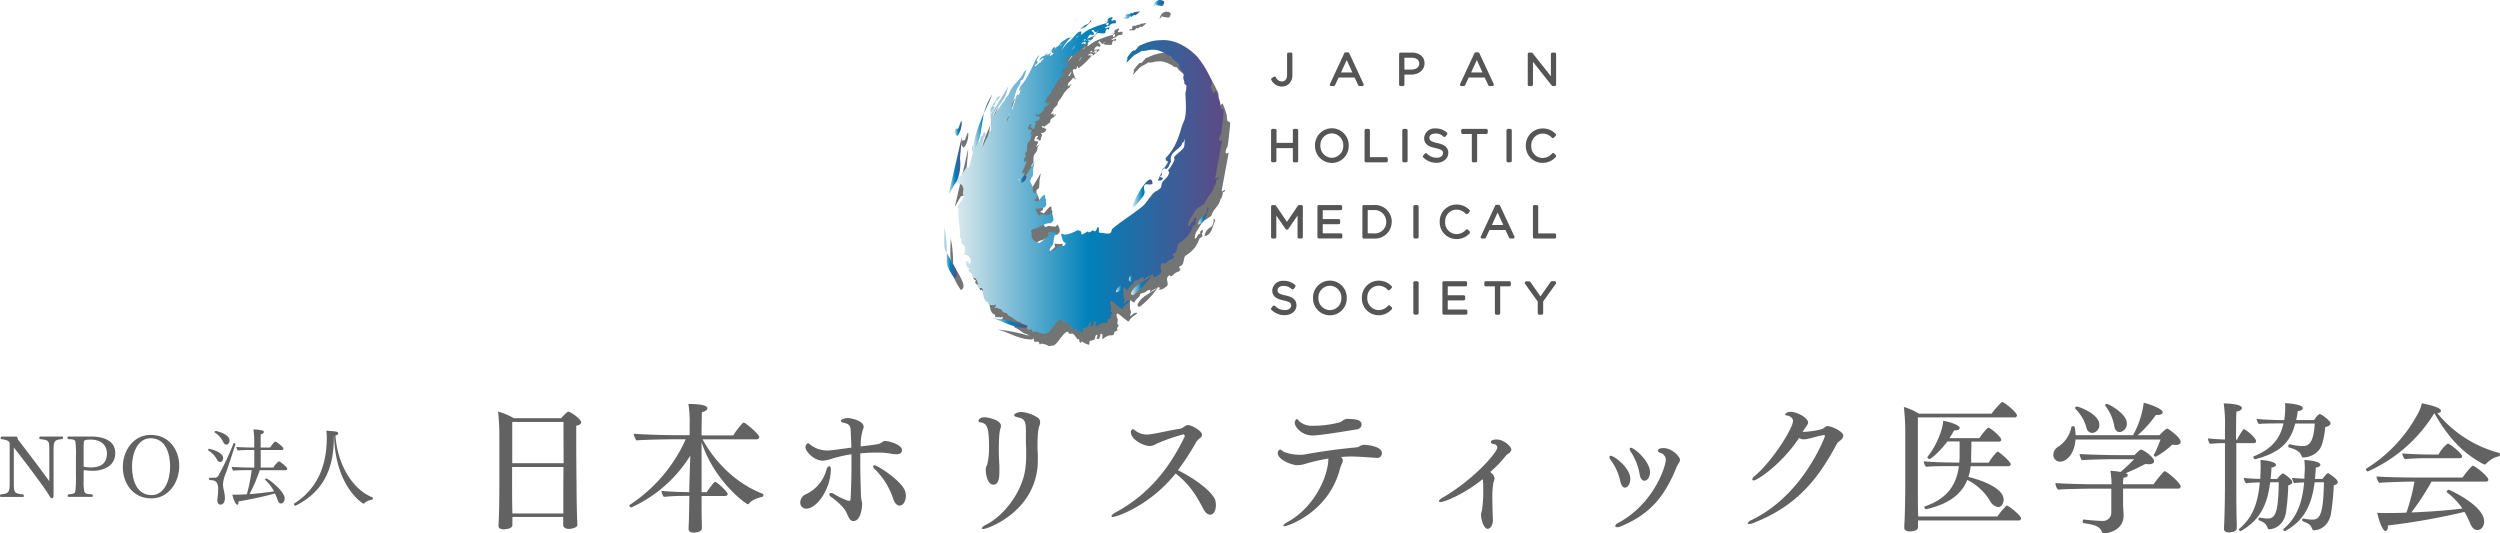 <svg xmlns="http://www.w3.org/2000/svg" xmlns:xlink="http://www.w3.org/1999/xlink" width="700" height="149.34" viewBox="0 0 700 149.34">
  <defs>
    <style>
      .cls-1 {
        fill: #626262;
      }

      .cls-2 {
        fill: #555;
      }

      .cls-3 {
        fill: #737575;
      }

      .cls-4 {
        fill: url(#linear-gradient);
      }

      .cls-5 {
        fill: url(#linear-gradient-2);
      }

      .cls-6 {
        fill: url(#linear-gradient-3);
      }

      .cls-7 {
        fill: url(#linear-gradient-4);
      }

      .cls-8 {
        fill: url(#linear-gradient-5);
      }

      .cls-9 {
        fill: url(#linear-gradient-6);
      }

      .cls-10 {
        fill: url(#linear-gradient-7);
      }

      .cls-11 {
        fill: url(#linear-gradient-8);
      }

      .cls-12 {
        fill: url(#linear-gradient-9);
      }

      .cls-13 {
        fill: url(#linear-gradient-10);
      }

      .cls-14 {
        fill: url(#linear-gradient-11);
      }

      .cls-15 {
        fill: url(#linear-gradient-12);
      }

      .cls-16 {
        fill: url(#linear-gradient-13);
      }

      .cls-17 {
        fill: url(#linear-gradient-14);
      }

      .cls-18 {
        fill: url(#linear-gradient-15);
      }
    </style>
    <linearGradient id="linear-gradient" x1="267.14" y1="49.25" x2="342.62" y2="49.25" gradientUnits="userSpaceOnUse">
      <stop offset="0" stop-color="#deebee"/>
      <stop offset="0.5" stop-color="#0081b9"/>
      <stop offset="1" stop-color="#5e4985"/>
    </linearGradient>
    <linearGradient id="linear-gradient-2" x1="285.14" y1="50.13" x2="287.36" y2="50.13" xlink:href="#linear-gradient"/>
    <linearGradient id="linear-gradient-3" x1="312.48" y1="80.68" x2="315.32" y2="80.68" xlink:href="#linear-gradient"/>
    <linearGradient id="linear-gradient-4" x1="316.05" y1="78.07" x2="317.7" y2="78.07" xlink:href="#linear-gradient"/>
    <linearGradient id="linear-gradient-5" x1="272.48" y1="34.05" x2="277.85" y2="34.05" xlink:href="#linear-gradient"/>
    <linearGradient id="linear-gradient-6" x1="265.57" y1="46.5" x2="269.28" y2="46.5" xlink:href="#linear-gradient"/>
    <linearGradient id="linear-gradient-7" x1="314.32" y1="4.26" x2="319.16" y2="4.26" xlink:href="#linear-gradient"/>
    <linearGradient id="linear-gradient-8" x1="335.46" y1="60.48" x2="338.4" y2="60.48" xlink:href="#linear-gradient"/>
    <linearGradient id="linear-gradient-9" x1="322.86" y1="1.02" x2="326.04" y2="1.02" xlink:href="#linear-gradient"/>
    <linearGradient id="linear-gradient-10" x1="317.11" y1="54.14" x2="322.71" y2="54.14" xlink:href="#linear-gradient"/>
    <linearGradient id="linear-gradient-11" x1="316.7" y1="79.86" x2="322.48" y2="79.86" xlink:href="#linear-gradient"/>
    <linearGradient id="linear-gradient-12" x1="277.45" y1="90.39" x2="287.68" y2="90.39" xlink:href="#linear-gradient"/>
    <linearGradient id="linear-gradient-13" x1="264.27" y1="70.66" x2="267.96" y2="70.66" xlink:href="#linear-gradient"/>
    <linearGradient id="linear-gradient-14" x1="267.3" y1="35.96" x2="269.32" y2="35.96" xlink:href="#linear-gradient"/>
    <linearGradient id="linear-gradient-15" x1="302.27" y1="7.02" x2="305.57" y2="7.02" xlink:href="#linear-gradient"/>
  </defs>
  <g id="レイヤー_2" data-name="レイヤー 2">
    <g id="レイヤー_1-2" data-name="レイヤー 1">
      <g>
        <g>
          <g>
            <path class="cls-1" d="M15,126V138.5c0,.74-.1,1-.46,1s-.45-.24-.74-.72c-1.94-3.23-9.84-13.45-9.93-13.45s0,0,0,.14v9.67c0,2.8.12,3.07,2.59,3.28a.68.68,0,0,1,.24.43c0,.17-.12.29-.36.29h-6c-.24,0-.36-.12-.36-.29a.6.6,0,0,1,.24-.43c2.18-.19,2.49-.62,2.49-3V124.26c0-.53-.34-1.05-2.28-1.29a.49.49,0,0,1-.26-.41c0-.16.12-.31.46-.31l3.87,0c.48,0,.36.44.51.79,2.53,3.28,6.36,8.31,8.68,11.54.07.1.1.14.12.14s0-.07,0-.21v-8.26c0-2.94-.08-3-2.59-3.3a.49.49,0,0,1-.24-.41c0-.16.12-.31.39-.31h5.93c.26,0,.38.15.38.31a.53.53,0,0,1-.24.41C15.36,123.16,15,123.33,15,126Z"/>
            <path class="cls-1" d="M26.05,131.82a17.68,17.68,0,0,1-2.34-.16l-.15,0c-.14,0-.14.12-.14.53v2.32a13.9,13.9,0,0,0,.17,3.09c.19.52.59.79,2.15.79a.67.67,0,0,1,.26.45c0,.17-.12.29-.36.29H19.33c-.27,0-.41-.12-.41-.26a.59.59,0,0,1,.31-.46c1.53-.12,1.72-.26,1.87-.91a36.21,36.21,0,0,0,.16-4.64v-5a29.06,29.06,0,0,0-.14-4.15c-.07-.4-.29-.74-1.94-.74a.53.53,0,0,1-.31-.4c0-.19.15-.34.41-.34h6.29c3.33,0,6.7,1.1,6.7,4.62C32.27,130.89,28.32,131.82,26.05,131.82Zm-.69-8.73c-1.34,0-1.8.19-1.85.48a18.35,18.35,0,0,0-.09,2.49v4.52c0,.12.69.29,2,.29,2.06,0,4.52-.6,4.52-3.9C29.9,124.55,28.25,123.09,25.36,123.09Z"/>
            <path class="cls-1" d="M42.39,139.55c-5.22,0-8-4.26-8-8.78s2.89-9,7.8-9c5.19,0,8,4.21,8,8.71S47.27,139.55,42.39,139.55Zm-.24-16.84c-3.59,0-5.19,4.16-5.19,7.92s1.31,8,5.5,8c3.59,0,5.17-4.19,5.17-8S46.31,122.71,42.15,122.71Z"/>
            <path class="cls-1" d="M61.64,129.38a1.11,1.11,0,0,1-.84-.62,6.68,6.68,0,0,0-2.34-2.54.39.39,0,0,1-.17-.28.27.27,0,0,1,.24-.29s3.95.79,3.95,2.61C62.48,128.74,62.19,129.38,61.64,129.38Zm1.7,2.85a9.9,9.9,0,0,0-.91,3.37,7.93,7.93,0,0,0,.21,1.54,11,11,0,0,1,.34,2.25c0,1.19-.48,1.91-1.24,1.91-.51,0-.89-.48-.89-1.17,0-.1,0-.17,0-.26a21.52,21.52,0,0,0,.24-2.9c0-2.25-1-2.54-2.34-2.54-.12,0-.22-.19-.22-.36s.07-.31.22-.31h0c.26,0,.48,0,.7,0s.4,0,.67,0a1.08,1.08,0,0,0,1-.55,75.21,75.21,0,0,0,4.24-9,.23.23,0,0,1,.21-.15.39.39,0,0,1,.36.31S64,130.39,63.34,132.23Zm.93-8.9c0,.72-.43,1.17-.88,1.17a1,1,0,0,1-.84-.65,6.5,6.5,0,0,0-2.42-2.75c-.07,0-.09-.09-.09-.14s.19-.29.36-.29S64.27,121.49,64.27,123.33Zm16.16,7.94a.41.41,0,0,1-.43.39H72.74a47.87,47.87,0,0,1-2.87,6.7c2.3-.17,4.93-.48,6.85-.77a10.94,10.94,0,0,0-2.4-3.16.38.38,0,0,1-.09-.16.31.31,0,0,1,.31-.29c.55,0,5.17,3.54,5.17,5.6,0,.72-.43,1.39-1,1.39s-.77-.36-1-1.06a18,18,0,0,0-.72-1.74,103.93,103.93,0,0,1-10.19,2.22v.07c0,.58-.12.86-.34.86-.57,0-1.22-1.89-1.41-2.82.29,0,.6,0,.89,0,1.15,0,1.86,0,3.18-.11a45.44,45.44,0,0,0,1.34-6.75H70c-1.13,0-3.57,0-4.67.14a1.78,1.78,0,0,1-.43-1.05c.94.09,3.83.19,5.72.19h.58V126h-1c-.67,0-2.49,0-3.59.15a1.54,1.54,0,0,1-.41-1c.93.09,3.4.16,4.64.16h.34v-1.65a20.75,20.75,0,0,0-.22-3.42,11.57,11.57,0,0,1,2.56.31.44.44,0,0,1,.36.41c0,.24-.24.53-.89.67,0,.24,0,1.87,0,3.68h2.65c.41-.64,1.22-1.69,1.44-1.69s2.27,1.46,2.27,2a.39.39,0,0,1-.43.38H73c0,2.08,0,4.24,0,4.91h3.54a6.68,6.68,0,0,1,1.53-1.77C78.37,129.17,80.43,130.75,80.43,131.27Z"/>
            <path class="cls-1" d="M104.42,139.51c0,.16-.1.38-.22.4a4.17,4.17,0,0,0-2.2,1,.29.29,0,0,1-.22.12c-.16,0-7.87-4.64-8.23-18.93l-.07,0v.38c0,9.72-3.61,15.51-10.72,19.12,0,0-.05,0-.07,0-.2,0-.41-.32-.41-.46a.09.09,0,0,1,0-.09c3.47-2.18,9.21-7.06,9.21-18.34a11.63,11.63,0,0,0-.14-2.1c.6,0,2.15.14,2.61.21s.76.29.76.51-.26.47-.79.62c.53,7.87,4.6,15,10.32,17.3C104.39,139.31,104.42,139.41,104.42,139.51Z"/>
          </g>
          <g>
            <path class="cls-1" d="M162.72,118.27c0,.39-.39.75-1.37.94,0,.94,0,2.59,0,4.52,0,5.07.08,11.86.08,11.86,0,.24,0,5.74.23,11.4v0c0,.74-1.57,1.1-2.39,1.1s-1.57-.4-1.57-1,0-1.45,0-2.35H143.47c0,.35,0,.7,0,1s0,.86,0,1.29c0,1-1.84,1.18-2.47,1.18-1,0-1.42-.39-1.42-.94v-.08l.08-1.73c.12-2.9.16-6.83.16-10V122.08a61.08,61.08,0,0,0-.36-6.84,18.09,18.09,0,0,1,4.4,1.85h13.28c.12-.16,1.57-1.81,2-1.81C159.78,115.28,162.72,117.33,162.72,118.27Zm-4.95-.12H143.43c0,5.54,0,7.74,0,11.55h14.38Zm0,12.61H143.39v5.58c0,.83,0,4.36.08,7.43h14.26v-.16c0-1.26,0-4.68,0-6.88Z"/>
            <path class="cls-1" d="M213.77,138.66a.49.49,0,0,1-.4.47c-1.14.24-3,.9-3.65,1.89a.31.31,0,0,1-.28.15c-.66,0-9.5-6.56-13-17.36v14h1.45c.79-1.18,2.05-2.9,2.32-2.9.55,0,3.54,2.83,3.54,3.41,0,.28-.2.55-.71.55h-6.6c0,2.32,0,5.62.08,7.78,0,.4,0,.83,0,1.3,0,.86-1.34,1.18-2.28,1.18s-1.45-.43-1.45-1v-.08l.08-1.73c.07-1.93.11-5.19.15-7.47h-1.53a56.17,56.17,0,0,0-5.62.28,3.34,3.34,0,0,1-.67-1.69c1.81.2,5.35.35,7.19.35H193c0-.66,0-1.18,0-1.41l.28-8.8a37.8,37.8,0,0,1-16.5,14.5.56.56,0,0,1-.55-.52.3.3,0,0,1,.15-.23A43,43,0,0,0,192,123h-3.3c-1.45,0-8.8.12-10.49.32a4.26,4.26,0,0,1-.78-1.89c2.63.28,10.29.43,12.14.43h3.53v-2.75a31.79,31.79,0,0,0-.35-6c2.16,0,5.3.16,5.3,1.22,0,.43-.47.83-1.53,1.1,0,.75-.08,3.34-.08,6.48h8.88a22.14,22.14,0,0,1,2.67-3.49.34.34,0,0,1,.28-.08c.51,0,4.32,3.3,4.32,4a.66.66,0,0,1-.75.67H196.72c3.85,7.07,10.09,12.69,16.85,15.25C213.69,138.3,213.77,138.46,213.77,138.66Z"/>
            <path class="cls-1" d="M225.72,142.43a1.69,1.69,0,0,1-1.65-1.81,2.57,2.57,0,0,1,1.61-2.24,10.64,10.64,0,0,0,5.77-7c.16-.51.48-.83.75-.83s.43.28.43.83C232.63,136.89,228.74,142.43,225.72,142.43Zm26.83-16.38c0,.63-.39,1.14-1.61,1.14a7.72,7.72,0,0,1-1.49-.16,20.45,20.45,0,0,0-2.79-.31c-1.89,0-3.7,0-5.78.23,0,.94,0,1.89,0,2.79,0,3.26.12,6.29.2,9.39a13.67,13.67,0,0,0,.31,1.65,2,2,0,0,1,0,.51c0,.35-.23,4.6-2.43,4.6-.83,0-1.18-.59-1.89-2.24s-3-3.58-4.28-4.44c-.39-.28-.59-.55-.59-.79s.2-.39.51-.39a1.62,1.62,0,0,1,.75.24,18.28,18.28,0,0,0,4.2,2c.24,0,.47-.12.51-.63.16-3.1.24-6.21.24-9.27,0-1.06,0-2.12,0-3.18a38.67,38.67,0,0,0-5.27,1.18,10.5,10.5,0,0,1-2.75.62c-2.47,0-4.87-2.59-4.87-3.81,0-.31.36-1.06.71-1.06.16,0,.35.12.63.36a7.51,7.51,0,0,0,4.63,1.65c.24,0,.44,0,.67,0,1.77-.16,3.93-.51,6.21-.79,0-1.69-.12-3.26-.16-4.28,0-1.69-.31-2.36-1.92-2.67-.59-.12-.87-.32-.87-.51,0-.4,1.06-.83,2-.83.7,0,4.4.71,4.4,2.44a2.67,2.67,0,0,1-.28,1A15.28,15.28,0,0,0,241,125c4.91-.59,5-.63,5.54-.91s.75-.63,1.38-.63C248.7,123.49,252.55,124.4,252.55,126.05Zm1.1,12.77c0,1.57-.82,2.75-1.77,2.75-.15,0-1.1,0-1.73-1.73a20.64,20.64,0,0,0-5.18-8.45,1.35,1.35,0,0,1-.51-.83c0-.19.12-.27.35-.27.94,0,7.35,4.16,8.53,7A4.27,4.27,0,0,1,253.65,138.82Z"/>
            <path class="cls-1" d="M279.67,125.93c0,1.69.08,3.3.16,4.4,0,.43,0,1,0,1.61,0,1.38-.07,3.77-1.68,3.77s-2.13-2.75-2.13-4.12a2.23,2.23,0,0,1,.2-1.1,3.7,3.7,0,0,0,.2-.4,19.69,19.69,0,0,0,.51-5c0-5.38-.55-6.6-2.44-6.83-.39-.08-.51-.24-.51-.43,0-.36.47-1,1.73-1,.39,0,4.56.58,4.56,2.43a4,4,0,0,1-.24,1.06C280,120.39,279.67,121.49,279.67,125.93Zm10.84-1c0,.63,0,1.33.08,2.12,0,.39,0,.9,0,1.45a22.43,22.43,0,0,1-.16,3c-1.65,12.25-14,16.62-15.12,16.62-.28,0-.4-.08-.4-.2s.32-.59,1.06-.94c5.11-2.48,10-9.08,11-15a26.82,26.82,0,0,0,.36-4.48c0-1.14,0-2.55-.08-3.3v-1.06c0-1.14,0-2,0-2.79,0-2.63-.59-3.14-2.28-3.5-.71-.15-1-.35-1-.59,0-.43.94-.9,2-.9a9.59,9.59,0,0,1,4.44,1.49,1.51,1.51,0,0,1,.83,1.38,2.42,2.42,0,0,1-.24,1.06C290.79,120,290.51,120.86,290.51,125Z"/>
            <path class="cls-1" d="M340.45,141.37c0,1.77-.74,2.75-1.61,2.75-.63,0-1.33-.51-1.92-1.65-1.73-3.26-3.5-6.56-7.74-9.9-7.43,9.23-16.66,12.18-17.6,12.18-.24,0-.39-.12-.39-.24s.35-.59,1.1-1c10.33-5.54,15.75-13.75,19.44-21.29,0,0,0-.08,0-.12,0-.2-.19-.47-.39-.47a50.11,50.11,0,0,0-7.62,2.67,3.54,3.54,0,0,1-1.73.59c-1.81,0-5.34-1.81-5.34-3.89a.79.79,0,0,1,.55-.83,1,1,0,0,1,.55.28,5.17,5.17,0,0,0,3.33,1.22,9,9,0,0,0,1-.08c2.2-.28,5.3-1.1,8.52-1.57.43-.08,1.34-.87,1.85-1h.19c1,0,3.93,1.61,3.93,2.71a1.14,1.14,0,0,1-.43.83,5.17,5.17,0,0,0-1.14,1.1,71.07,71.07,0,0,1-5.18,8c6,3,10,6.6,10.49,8.53A6.65,6.65,0,0,1,340.45,141.37Z"/>
            <path class="cls-1" d="M386.94,126.87a1.3,1.3,0,0,1-1.45,1.34,9.63,9.63,0,0,1-1.07-.08c-4.91-.31-5.38-.31-5.65-.31a32.05,32.05,0,0,0-3.34.15,1.13,1.13,0,0,1,.55.94,2.73,2.73,0,0,1-.16.75,10.83,10.83,0,0,0-.63,1.61c-3.18,12.34-14.81,16.07-15.48,16.07-.23,0-.35-.08-.35-.2s.27-.51.86-.82c7.59-4,11.55-12.61,11.71-17.6v-.32a52.52,52.52,0,0,0-6.28,1.42,7.91,7.91,0,0,1-2.4.43c-1.57,0-5.46-1.53-5.46-3.34a1,1,0,0,1,.63-1.06c.12,0,.27.08.55.32.9.74,3.26,1.17,5,1.17a6,6,0,0,0,1.25-.08c5.9-1.06,10.41-1.61,14.62-2a2,2,0,0,0,.78-.27,2.8,2.8,0,0,1,1.34-.44C383,124.55,386.94,125,386.94,126.87Zm-5.7-8c0,.59-.35,1.18-1.41,1.37-.24,0-9.75,1.69-12.3,1.69-3.26,0-5-2.59-5-3.46,0-.59.32-1.13.59-1.13s.24.23.59.54a5.25,5.25,0,0,0,3.81,1.34,29.87,29.87,0,0,0,7.51-.94,3.45,3.45,0,0,0,.94-.51,2.29,2.29,0,0,1,1.73-.47C381,117.33,381.24,118.23,381.24,118.9Z"/>
            <path class="cls-1" d="M423.17,125.85c0,.43-.31.87-1.14,1.38a3.49,3.49,0,0,0-.43.43,33.89,33.89,0,0,1-4.32,4.48c.51.47,1.18,1.06,1.18,1.76V134a3.89,3.89,0,0,1-.32,1.18,25,25,0,0,0-.27,4.76c0,2,.08,4.24.15,5.5v.23c0,1.06-.55,2.4-1.49,2.4s-1.81-2.16-1.85-4a9.59,9.59,0,0,1,.32-1.37l0-.16a36.92,36.92,0,0,0,.31-5.54,21.5,21.5,0,0,0-.12-2.63l-.07-.2c-5.15,4.24-10.77,6.4-11.71,6.4-.32,0-.51-.07-.51-.27s.35-.59,1.1-1c8.72-5.07,15.24-12.65,15.24-14a1,1,0,0,0-1-.94c-.2,0-.79-.16-.79-.63s.83-.67,1.54-.67C421.05,123,423.17,125.06,423.17,125.85Z"/>
            <path class="cls-1" d="M456.49,134.1c0,1.42-.74,2.44-1.49,2.44-.55,0-1.06-.55-1.33-1.85a15.68,15.68,0,0,0-2.64-5.85,1.55,1.55,0,0,1-.39-.83.37.37,0,0,1,.39-.39C451.9,127.62,456.49,130.92,456.49,134.1Zm12.93-3.26c-3.46,8.64-7.82,13.36-15.79,16.62a2.13,2.13,0,0,1-.79.16c-.35,0-.55-.12-.55-.36s.2-.55.75-.82c9.94-5.27,13.39-15.8,13.39-17.76a2,2,0,0,0-1.33-1.81c-.63-.15-.9-.43-.9-.67,0-.51.78-.74,1.49-.74,2.55,0,4.71,2.43,4.71,3.3a2,2,0,0,1-.43,1.06C469.89,129.94,469.5,130.64,469.42,130.84ZM462,132.22c0,1.45-.78,2.39-1.57,2.39-.59,0-1.14-.55-1.33-1.84a16.53,16.53,0,0,0-2.36-6.09,1.89,1.89,0,0,1-.43-1,.29.29,0,0,1,.31-.31C457.71,125.42,462,129.19,462,132.22Z"/>
            <path class="cls-1" d="M516.14,122a2.11,2.11,0,0,1-1,1.42,3.41,3.41,0,0,0-1,1.17c-5.54,10.42-11.75,17.37-23.3,21.89a2.8,2.8,0,0,1-1.06.23c-.27,0-.43-.08-.43-.19s.35-.59,1.06-.91c14.65-7,20.58-23.45,20.58-23.49a.25.25,0,0,0-.27-.28h-.08c-1.81.2-3.57,1-5.38,1.18-.08,0-.2,0-.28,0a2.53,2.53,0,0,1-1.25-.39C498.89,130,492,134.53,491,134.53c-.24,0-.36-.11-.36-.31a1.47,1.47,0,0,1,.63-.9c5.07-4.25,10.77-13.44,10.77-15.48,0-.91-1-1.38-1.69-1.5-.4-.08-.55-.19-.55-.31a1.73,1.73,0,0,1,1.57-.71c1.92,0,4.91,1.73,4.91,3a1.11,1.11,0,0,1-.08.35c-.23.51-.94,1.38-1.3,2l-.15.27c1,0,4.79-.39,5.81-1a5.15,5.15,0,0,1,.94-.63h.12C512.76,119.25,516.14,120.82,516.14,122Z"/>
            <path class="cls-1" d="M565.89,145.1a.59.59,0,0,1-.63.63H537.05v.35c0,.4,0,1,0,1.5s-.39,1.21-2.32,1.21c-1,0-1.53-.39-1.53-.94v-.12s0-1,.08-1.88c.12-2.95.19-6.84.19-10.06V120.94a63.76,63.76,0,0,0-.39-7,18.88,18.88,0,0,1,4.24,1.88h20.32a25.52,25.52,0,0,1,2.79-3.18.28.28,0,0,1,.19-.08.57.57,0,0,1,.24.08c1.22.59,3.89,3,3.89,3.65a.6.6,0,0,1-.67.59H537c0,8.25,0,10.49,0,19.73,0,.86,0,4.87.08,8h22.2a19.4,19.4,0,0,1,2.47-2.95.29.29,0,0,1,.24-.08C562.43,141.6,565.89,144.35,565.89,145.1ZM563,130c0,.35-.35.54-.75.54H551.78a13,13,0,0,1-.63,3c3.38.83,9.87,3,9.87,6.4,0,.59-.4,2.05-1.54,2.05a3.16,3.16,0,0,1-2.2-1.61,15.39,15.39,0,0,0-6.44-6c-1.73,4.32-5.62,6.83-11.51,8.21h0c-.31,0-.51-.44-.51-.67,0,0,0-.08,0-.08,5.85-2,8.92-5.46,9.66-11.32H545.3c-1.37,0-4.79,0-6,.2a2.55,2.55,0,0,1-.63-1.57c1.34.2,5.78.35,7.7.35h2.24c0-.51.08-1,.08-1.53v-4.36h-3.42c-1.88,2.55-4.52,4.91-5,4.91-.27,0-.59-.23-.59-.47a.15.15,0,0,1,0-.12c2.48-3,4.4-7.89,4.4-10.09,1.69.23,4.64,1.17,4.64,2,0,.35-.51.67-1.22.67-.12,0-.24,0-.35,0-.4.74-.83,1.45-1.3,2.16h8.37a17.86,17.86,0,0,1,2.32-2.83.49.49,0,0,1,.23-.08c.51,0,3.58,2.52,3.58,3.38,0,.31-.28.51-.67.51H552c0,1.18-.08,3.73-.08,4.68a11.83,11.83,0,0,1,0,1.21h4.91a16.56,16.56,0,0,1,2.32-3c.08,0,.12-.08.2-.08C559.72,126.48,563,129.23,563,130Z"/>
            <path class="cls-1" d="M610.57,123.73c0,.55-.52.86-1.38.86a4.94,4.94,0,0,1-.94-.11,22.18,22.18,0,0,1-4.64,3.41c-.16,0-.55-.19-.55-.39v-.08a33.47,33.47,0,0,0,1.89-4.36H581.14c-.24,4-2.51,6.21-4.32,6.21a1.89,1.89,0,0,1-1.89-2,2.69,2.69,0,0,1,1.26-2.12,8.47,8.47,0,0,0,3.81-5.62c0-.11.24-.19.43-.19s.47.08.51.27a21.57,21.57,0,0,1,.24,2.24h16.07a25.52,25.52,0,0,0,3-9.07c1,.19,5.31,1.57,5.31,2.67,0,.43-.59.75-1.54.75h-.39a30.49,30.49,0,0,1-5.07,5.65h6.09c.36-.39,1.73-1.8,2.12-1.8a.66.66,0,0,1,.24,0C607.82,120.59,610.57,122.47,610.57,123.73Zm0,12.45a.57.57,0,0,1-.59.63H594.46v1.3c0,1.69,0,3.1,0,3.1,0,.55.15,2.59.15,3.14,0,4.48-5,5-5.38,5a.68.68,0,0,1-.67-.35c-.62-1.85-2.59-2.12-5.26-2.55-.08,0-.16-.2-.16-.4s.12-.62.28-.59c.94.12,3.77.4,5.5.4a2.3,2.3,0,0,0,2.24-2.12l0-6.92H585.7s-7.39.08-9.47.28a3.06,3.06,0,0,1-.71-1.85c1.61.16,7.51.35,11.2.35h4.52a27.37,27.37,0,0,0-.32-3.77,19,19,0,0,1,2.83.32,51.61,51.61,0,0,0,3.81-3.58h-5.73c-1.34,0-7.23.12-8.92.28a4.13,4.13,0,0,1-.63-1.73c1.85.15,8.17.31,9.58.31h5.78c1.45-1.45,1.69-1.53,1.85-1.53.66,0,3.65,2.12,3.65,3.22,0,.51-.47.87-1.45.87a9.11,9.11,0,0,1-1-.08c-1.33.7-3.3,1.69-5.5,2.59.4.12.59.35.59.55,0,.35-.47.67-1.21.71a12.62,12.62,0,0,0-.12,1.84H603a29.07,29.07,0,0,1,2.91-3.57.31.31,0,0,1,.2-.08.58.58,0,0,1,.23.08C607.54,132.61,610.57,135.36,610.57,136.18Zm-22.75-17.24a2.19,2.19,0,0,1-2,2.28,1.68,1.68,0,0,1-1.58-1.34,11.79,11.79,0,0,0-3.1-5.38.35.35,0,0,1-.12-.24.48.48,0,0,1,.47-.43C582.08,113.83,587.82,115.91,587.82,118.94Zm7.7-.36a2.31,2.31,0,0,1-2,2.4c-.71,0-1.3-.47-1.5-1.53a12.55,12.55,0,0,0-2.51-5.78c0-.08-.08-.12-.08-.19,0-.24.28-.4.51-.4C590.29,113.08,595.52,115.72,595.52,118.58Z"/>
            <path class="cls-1" d="M631.71,123.53c0,.36-.31.55-.71.55h-4.83c0,5.74,0,12.14,0,12.14,0,2.28,0,7,.12,10.33,0,.4,0,.87,0,1.34,0,1.1-1.77,1.18-2.2,1.18-1,0-1.38-.43-1.38-1V148l.08-1.73c.12-2.95.2-7.9.2-10.06V124.08a35.11,35.11,0,0,0-4.17.2,2.68,2.68,0,0,1-.59-1.53c1.1.12,3,.27,4.76.31v-3.38a38.65,38.65,0,0,0-.36-6.72c.83,0,5.11.12,5.11,1.3,0,.35-.43.75-1.53,1-.08.67-.12,4-.12,7.82h.32a16.08,16.08,0,0,1,1.68-2.79c.08-.08.12-.12.2-.12C628.69,120.15,631.71,122.55,631.71,123.53ZM641.85,135c0,.36-.32.67-1.14.91a60.87,60.87,0,0,1-.71,8c-1.06,4.28-4.52,4.28-4.6,4.28-.35,0-.39-.19-.47-.39-.35-.9-.74-1.49-2.35-2.08a.34.34,0,0,1-.2-.35c0-.2.12-.44.31-.44h.08a9.79,9.79,0,0,0,2.28.24c2.32,0,2.87-2.55,3-10.14l-2.4,0c-.87,7-3.3,10.81-8.21,13.67h-.08a.49.49,0,0,1-.47-.43c0-.08,0-.16.08-.19,4-3.34,5.3-7.67,5.77-13a32.08,32.08,0,0,0-3.85.24,3,3,0,0,1-.63-1.42v-.07c1.22.11,2.87.23,4.6.27.12-2.63.12-3,.12-3.22,0-.67,0-1.38-.08-2.08,1.06,0,4.36.43,4.36,1.37,0,.32-.35.63-1.26.75,0,1.14-.12,2.2-.23,3.18h1.84c.4-.55,1.3-1.53,1.57-1.53a.4.4,0,0,1,.12,0C640.24,133.08,641.85,134.38,641.85,135Zm10.72-16.5c0,.44-.43.87-1.49,1.06-.2,2.24-.71,5-1.61,6.25a5.88,5.88,0,0,1-4.52,2.28c-.35,0-.43-.16-.51-.39-.28-.79-.9-1.73-3.5-2.4a.35.35,0,0,1-.23-.35c0-.28.15-.55.43-.55h.08a17,17,0,0,0,3.42.51c1.76,0,3.14-.71,3.49-6.33h-5.46c-1.45,5.62-4.56,8.21-11.19,10h-.08c-.24,0-.47-.35-.47-.63,0-.08,0-.12.07-.16,5-2,7.43-4.91,8.37-9.23h-1.73c-1.29,0-3.89,0-5.14.16a2.42,2.42,0,0,1-.63-1.45c1.29.19,4.87.35,6.72.35h1a26.37,26.37,0,0,0,.27-3.18c0-.51,0-1.14-.08-1.54.91,0,5,.32,5,1.38,0,.39-.43.75-1.41.83a24.68,24.68,0,0,1-.43,2.51h5c0-.08,1.14-1.69,1.61-1.69S652.57,117.88,652.57,118.54Zm2,16.54c0,.36-.35.63-1.13.87a63.69,63.69,0,0,1-.83,8.29c-1.06,4.28-4.56,4.28-4.67,4.28a.49.49,0,0,1-.52-.39c-.51-1.26-.94-1.46-2.63-2.13a.38.38,0,0,1-.19-.35c0-.2.11-.43.31-.43H645a10.59,10.59,0,0,0,2.4.31c2.12,0,3.14-1.25,3.3-10.45l-2.6,0c-.9,7-3.3,10.85-8.25,13.67h-.08a.5.5,0,0,1-.47-.43c0-.08,0-.12.12-.19,3.93-3.38,5.23-7.67,5.74-13a16.73,16.73,0,0,0-2.75.2,2.88,2.88,0,0,1-.63-1.42v-.07c1,.11,2.16.19,3.45.23,0-.86.08-1.77.12-2.71V131c0-.67-.08-1.46-.12-2.2,1,0,4.48.39,4.48,1.33,0,.36-.39.67-1.29.79q-.06,1.71-.24,3.18h2.12c.28-.39,1.22-1.61,1.53-1.61a.4.4,0,0,1,.12,0C652.06,132.61,654.61,134.1,654.61,135.08Z"/>
            <path class="cls-1" d="M700,127.23c0,.23-.12.47-.28.51a7.09,7.09,0,0,0-3.61,2.12.41.41,0,0,1-.35.19c-.08,0-.16,0-.2,0-7.07-3.62-11-9.24-13.91-14.3h-.08A41.61,41.61,0,0,1,663,132s-.08,0-.12,0-.43-.32-.43-.55a.24.24,0,0,1,.12-.24,40.69,40.69,0,0,0,14.73-15.95,12.63,12.63,0,0,0,.83-2.35c3.85.82,5.34,1.45,5.34,2.12,0,.31-.35.59-1,.67a33.15,33.15,0,0,0,17.28,11.11A.37.37,0,0,1,700,127.23Zm-3.26,7.07c0,.35-.31.55-.71.55h-15.2a68.29,68.29,0,0,1-5.66,8.64c4.91-.2,10.45-.59,14.3-1.1a19,19,0,0,0-4.32-4.52c-.08,0-.08-.11-.08-.19a.67.67,0,0,1,.59-.55c.12,0,9.9,4.36,9.9,8.87,0,1.38-.78,2.4-1.92,2.4-.67,0-1.34-.39-1.93-1.69a29.09,29.09,0,0,0-1.65-3.38,190.94,190.94,0,0,1-21.45,3.81v.28c0,.78-.31,1.26-.67,1.26-.9,0-2-3.46-2.32-5.11a22.19,22.19,0,0,0,2.28.08c1.65,0,3.66,0,5.9-.12a55.53,55.53,0,0,0,2.24-8.68h-.55c-1.89,0-8.06.19-9.32.35a3.35,3.35,0,0,1-.74-1.81c1.33.2,8.37.32,11.08.32h13a25.34,25.34,0,0,1,2.67-3.22c.08,0,.12-.08.2-.08C693,130.41,696.74,133.39,696.74,134.3Zm-7.35-6.56c0,.31-.19.55-.67.55h-9.58c-1,0-3.73.08-5.78.27a2.61,2.61,0,0,1-.7-1.61c1.61.16,5.38.31,7.5.31h2.63a9.42,9.42,0,0,1,2.56-3.06C686,124.2,689.39,127,689.39,127.74Z"/>
          </g>
        </g>
        <g>
          <g id="グループ_63" data-name="グループ 63">
            <g id="グループ_59" data-name="グループ 59">
              <g>
                <path id="パス_29" data-name="パス 29" class="cls-2" d="M356.33,22.2l.52-.33a2.24,2.24,0,0,0,2.1,1.35c1.05,0,1.85-.79,1.85-2.27V15.14h.63v5.75a3,3,0,0,1-.78,2.22,2.39,2.39,0,0,1-1.74.68A2.8,2.8,0,0,1,356.33,22.2Z"/>
                <path class="cls-2" d="M359,24.22h-.13a3.24,3.24,0,0,1-2.9-1.83.44.44,0,0,1,.16-.55l.52-.33a.42.42,0,0,1,.36-.05.44.44,0,0,1,.26.24,1.83,1.83,0,0,0,1.68,1.1h0c.89,0,1.43-.71,1.43-1.85V15.14a.43.43,0,0,1,.43-.43h.63a.43.43,0,0,1,.43.43v5.75A3.46,3.46,0,0,1,361,23.4,2.87,2.87,0,0,1,359,24.22Z"/>
              </g>
              <g>
                <path id="パス_30" data-name="パス 30" class="cls-2" d="M376.79,15.08h.61l4,8.6h-.7l-1.08-2.4h-5l-1.08,2.4h-.66Zm2.54,5.64-2.25-4.93-2.25,4.93Z"/>
                <path class="cls-2" d="M381.38,24.1h-.7a.43.43,0,0,1-.39-.25l-1-2.14h-4.48l-1,2.14a.43.43,0,0,1-.39.25h-.66a.42.42,0,0,1-.36-.19.43.43,0,0,1,0-.41l4-8.6a.43.43,0,0,1,.39-.24h.61a.42.42,0,0,1,.39.24l4,8.6a.46.46,0,0,1,0,.41A.44.44,0,0,1,381.38,24.1Zm-5.89-3.81h3.17l-1.58-3.47Z"/>
              </g>
              <g>
                <path id="パス_31" data-name="パス 31" class="cls-2" d="M392.18,15.14h3.09c1.88,0,3.17,1,3.17,2.61v0c0,1.79-1.54,2.71-3.32,2.71h-2.31v3.19h-.63Zm3,4.77c1.59,0,2.66-.83,2.66-2.1v0c0-1.35-1.05-2.06-2.58-2.06h-2.42v4.18Z"/>
                <path class="cls-2" d="M392.81,24.1h-.63a.43.43,0,0,1-.31-.12.42.42,0,0,1-.12-.3V15.14a.42.42,0,0,1,.43-.42h3.09c2.19,0,3.6,1.19,3.6,3s-1.51,3.17-3.75,3.17h-1.88v2.76A.42.42,0,0,1,392.81,24.1Zm.43-4.62h1.91c1.36,0,2.23-.65,2.23-1.67,0-1.49-1.51-1.65-2.15-1.65h-2Z"/>
              </g>
              <g>
                <path id="パス_32" data-name="パス 32" class="cls-2" d="M413.22,15.08h.61l4,8.6h-.69L416,21.28h-5l-1.08,2.4h-.66Zm2.54,5.64-2.25-4.93-2.25,4.93Z"/>
                <path class="cls-2" d="M417.8,24.1h-.69a.43.43,0,0,1-.39-.25l-1-2.14h-4.48l-1,2.14a.43.43,0,0,1-.38.25h-.66a.42.42,0,0,1-.36-.19.43.43,0,0,1,0-.41l4-8.6a.42.42,0,0,1,.39-.24h.61a.42.42,0,0,1,.39.24l4,8.6a.43.43,0,0,1,0,.41A.42.42,0,0,1,417.8,24.1Zm-5.88-3.81h3.17l-1.58-3.47Z"/>
              </g>
              <g>
                <path id="パス_33" data-name="パス 33" class="cls-2" d="M428.19,15.14h.6l5.89,7.43V15.14h.61v8.54h-.48l-6-7.59v7.59h-.61Z"/>
                <path class="cls-2" d="M435.29,24.1h-.48a.42.42,0,0,1-.33-.16l-5.25-6.62v6.36a.42.42,0,0,1-.43.42h-.61a.42.42,0,0,1-.42-.42V15.14a.42.42,0,0,1,.42-.42h.6a.46.46,0,0,1,.34.16l5.12,6.46v-6.2a.42.42,0,0,1,.43-.42h.61a.42.42,0,0,1,.42.42v8.54A.42.42,0,0,1,435.29,24.1ZM434.8,23l.06.08V23l0,0Zm-6.18-7.35v.09l0,0h0Z"/>
              </g>
            </g>
            <g id="グループ_60" data-name="グループ 60">
              <g>
                <path id="パス_34" data-name="パス 34" class="cls-2" d="M356.33,36.5H357v4h5.47v-4h.63V45h-.63V41H357v4h-.63Z"/>
                <path class="cls-2" d="M363.06,45.46h-.63A.43.43,0,0,1,362,45V41.47h-4.61V45a.43.43,0,0,1-.43.43h-.63a.43.43,0,0,1-.43-.43V36.5a.42.42,0,0,1,.43-.42H357a.42.42,0,0,1,.43.42V40H362V36.5a.42.42,0,0,1,.43-.42h.63a.42.42,0,0,1,.43.42V45A.43.43,0,0,1,363.06,45.46Z"/>
              </g>
              <g>
                <path id="パス_35" data-name="パス 35" class="cls-2" d="M368.63,40.79v0a4.29,4.29,0,1,1,8.58-.26v.26a4.29,4.29,0,1,1-8.58.26Zm7.92,0v0A3.7,3.7,0,0,0,373,36.93h-.1a3.64,3.64,0,0,0-3.62,3.68v.16a3.69,3.69,0,0,0,3.54,3.84h.1a3.66,3.66,0,0,0,3.63-3.68S376.55,40.84,376.55,40.79Z"/>
                <path class="cls-2" d="M372.92,45.62a4.73,4.73,0,0,1-4.72-4.57v-.28a4.73,4.73,0,0,1,4.57-4.85,4.73,4.73,0,0,1,4.87,4.57v.27a4.72,4.72,0,0,1-4.57,4.86Zm.07-8.26a3.23,3.23,0,0,0-3.28,3.25v.12a3.28,3.28,0,0,0,3.13,3.45,3.23,3.23,0,0,0,2.35-1,3.17,3.17,0,0,0,.93-2.29v-.16A3.28,3.28,0,0,0,373,37.36Zm-4.36,3.43h0Z"/>
              </g>
              <g>
                <path id="パス_36" data-name="パス 36" class="cls-2" d="M382.5,36.5h.63v8h5V45h-5.63Z"/>
                <path class="cls-2" d="M388.14,45.46H382.5a.42.42,0,0,1-.42-.43V36.5a.43.43,0,0,1,.13-.3.42.42,0,0,1,.3-.12h.63a.42.42,0,0,1,.43.42V44h4.58a.43.43,0,0,1,.43.43V45A.43.43,0,0,1,388.14,45.46Z"/>
              </g>
              <g>
                <path id="パス_37" data-name="パス 37" class="cls-2" d="M393.07,36.5h.64V45h-.64Z"/>
                <rect class="cls-2" x="392.64" y="36.08" width="1.49" height="9.38" rx="0.43"/>
              </g>
              <g>
                <path id="パス_38" data-name="パス 38" class="cls-2" d="M398.81,43.79l.42-.47a4.12,4.12,0,0,0,3,1.26c1.28,0,2.16-.72,2.16-1.69v0c0-.91-.47-1.43-2.41-1.82s-2.88-1.11-2.88-2.39v0a2.47,2.47,0,0,1,2.67-2.25h.07a4.22,4.22,0,0,1,2.92,1l-.4.5a3.68,3.68,0,0,0-2.55-1c-1.25,0-2.08.72-2.08,1.61v0c0,.91.46,1.45,2.49,1.87s2.8,1.11,2.8,2.35v0c0,1.38-1.18,2.33-2.83,2.33A4.87,4.87,0,0,1,398.81,43.79Z"/>
                <path class="cls-2" d="M402.19,45.59a5.24,5.24,0,0,1-3.67-1.49.42.42,0,0,1,0-.59l.41-.47a.42.42,0,0,1,.31-.15.46.46,0,0,1,.32.13,3.71,3.71,0,0,0,2.68,1.14h.07c1,0,1.73-.52,1.73-1.27,0-.58-.15-1-2.07-1.42-1.59-.32-3.21-.91-3.21-2.81a2.89,2.89,0,0,1,3.13-2.7,4.67,4.67,0,0,1,3.23,1.14.42.42,0,0,1,.05.59l-.4.5a.43.43,0,0,1-.3.16.43.43,0,0,1-.32-.11,3,3,0,0,0-2.25-.85c-1,0-1.66.49-1.66,1.18,0,.5,0,1,2.14,1.47,1.46.3,3.15.88,3.15,2.77C405.5,44.45,404.05,45.59,402.19,45.59Z"/>
              </g>
              <g>
                <path id="パス_39" data-name="パス 39" class="cls-2" d="M412.54,37.09h-3V36.5h6.58v.59h-3V45h-.63Z"/>
                <path class="cls-2" d="M413.17,45.46h-.63a.42.42,0,0,1-.43-.42V37.52h-2.55a.42.42,0,0,1-.42-.43V36.5a.42.42,0,0,1,.42-.42h6.58a.42.42,0,0,1,.43.42v.59a.43.43,0,0,1-.43.43H413.6V45A.42.42,0,0,1,413.17,45.46Z"/>
              </g>
              <g>
                <path id="パス_40" data-name="パス 40" class="cls-2" d="M422.24,36.5h.63V45h-.63Z"/>
                <rect class="cls-2" x="421.81" y="36.08" width="1.49" height="9.38" rx="0.43"/>
              </g>
              <g>
                <path id="パス_41" data-name="パス 41" class="cls-2" d="M427.66,40.79v0a4.28,4.28,0,0,1,4.16-4.41h.11a4.48,4.48,0,0,1,3.31,1.37l-.45.46a3.91,3.91,0,0,0-2.87-1.26,3.65,3.65,0,0,0-3.6,3.71.37.37,0,0,1,0,.11v0a3.68,3.68,0,0,0,3.51,3.84h.09a3.89,3.89,0,0,0,2.94-1.33l.43.42a4.55,4.55,0,0,1-3.39,1.48A4.24,4.24,0,0,1,427.65,41,1,1,0,0,1,427.66,40.79Z"/>
                <path class="cls-2" d="M432,45.61h-.07A4.68,4.68,0,0,1,427.23,41v-.19a4.72,4.72,0,0,1,4.58-4.84h.12a4.83,4.83,0,0,1,3.62,1.5.42.42,0,0,1,0,.59l-.45.47a.38.38,0,0,1-.31.13.5.5,0,0,1-.31-.14,3.5,3.5,0,0,0-2.56-1.12h0a3.17,3.17,0,0,0-2.26,1,3.21,3.21,0,0,0-.91,2.29v.12a3.25,3.25,0,0,0,3.1,3.43h0A3.51,3.51,0,0,0,434.55,43a.46.46,0,0,1,.3-.15.48.48,0,0,1,.32.12l.43.42a.43.43,0,0,1,0,.59A4.93,4.93,0,0,1,432,45.61Zm-4.3-4.82h0Z"/>
              </g>
            </g>
            <g id="グループ_61" data-name="グループ 61">
              <g>
                <path id="パス_42" data-name="パス 42" class="cls-2" d="M356.33,57.83h.6l3.41,5.05,3.42-5.05h.61v8.53h-.63V59l-3.37,4.92h-.05L356.94,59v7.41h-.61Z"/>
                <path class="cls-2" d="M364.37,66.79h-.63a.43.43,0,0,1-.43-.43v-6l-2.59,3.78a.49.49,0,0,1-.75,0l-2.6-3.78v6a.43.43,0,0,1-.43.43h-.61a.43.43,0,0,1-.43-.43V57.83a.43.43,0,0,1,.13-.3.42.42,0,0,1,.3-.12h.6a.44.44,0,0,1,.35.18l3.06,4.53,3.07-4.53a.44.44,0,0,1,.35-.18h.61a.42.42,0,0,1,.43.42v8.53A.43.43,0,0,1,364.37,66.79Zm-.57-8.26.07,0s.05,0,.08,0v-.26Zm-7-.19v.23l.05,0,.07,0Z"/>
              </g>
              <g>
                <path id="パス_43" data-name="パス 43" class="cls-2" d="M369.31,57.83h6.06v.59h-5.43v3.34h4.89v.59h-4.89v3.41h5.5v.59h-6.13Z"/>
                <path class="cls-2" d="M375.44,66.77h-6.13a.42.42,0,0,1-.43-.42V57.83a.42.42,0,0,1,.12-.3.43.43,0,0,1,.31-.12h6.06a.42.42,0,0,1,.43.42v.59a.43.43,0,0,1-.43.43h-5v2.49h4.46a.42.42,0,0,1,.42.42v.59a.42.42,0,0,1-.42.42h-4.46v2.57h5.07a.42.42,0,0,1,.42.42v.59A.42.42,0,0,1,375.44,66.77Z"/>
              </g>
              <g>
                <path id="パス_44" data-name="パス 44" class="cls-2" d="M381.85,57.83h2.84a4.26,4.26,0,0,1,4.53,4c0,.09,0,.18,0,.27v0A4.28,4.28,0,0,1,385,66.38h-3.11Zm2.84,8a3.62,3.62,0,0,0,3.87-3.36c0-.1,0-.2,0-.3v0A3.64,3.64,0,0,0,385,58.42h-2.48v7.37Z"/>
                <path class="cls-2" d="M385,66.81h-3.11a.42.42,0,0,1-.42-.43V57.83a.41.41,0,0,1,.42-.42h2.84a4.66,4.66,0,0,1,4.95,4.36c0,.1,0,.2,0,.3a4.64,4.64,0,0,1-1.37,3.35A4.68,4.68,0,0,1,385,66.81Zm-.27-1.46h0a3.17,3.17,0,0,0,2.32-.77,3.2,3.2,0,0,0,1.09-2.19,2.35,2.35,0,0,0,0-.26,3.24,3.24,0,0,0-.92-2.32,3.21,3.21,0,0,0-2.26-1h-2v6.51Z"/>
              </g>
              <g>
                <path id="パス_45" data-name="パス 45" class="cls-2" d="M396.16,57.83h.63v8.53h-.63Z"/>
                <rect class="cls-2" x="395.73" y="57.41" width="1.49" height="9.38" rx="0.43"/>
              </g>
              <g>
                <path id="パス_46" data-name="パス 46" class="cls-2" d="M403.55,62.12v0a4.28,4.28,0,0,1,4.16-4.41h.11a4.5,4.5,0,0,1,3.32,1.36l-.46.47a3.91,3.91,0,0,0-2.87-1.26,3.64,3.64,0,0,0-3.59,3.7v.14a3.68,3.68,0,0,0,3.51,3.84h.1a3.88,3.88,0,0,0,2.93-1.33l.43.41a4.52,4.52,0,0,1-3.39,1.49,4.23,4.23,0,0,1-4.25-4.23Z"/>
                <path class="cls-2" d="M407.85,66.94h-.07a4.68,4.68,0,0,1-4.66-4.65v-.18h0a4.71,4.71,0,0,1,4.58-4.84h.12a5,5,0,0,1,3.62,1.5.42.42,0,0,1,0,.59l-.45.47a.42.42,0,0,1-.31.12.44.44,0,0,1-.31-.13,3.5,3.5,0,0,0-2.56-1.12h0A3.23,3.23,0,0,0,404.64,62v.12a3.26,3.26,0,0,0,3.1,3.43h0a3.51,3.51,0,0,0,2.68-1.18.46.46,0,0,1,.31-.15.47.47,0,0,1,.31.12l.43.42a.43.43,0,0,1,0,.59A4.93,4.93,0,0,1,407.85,66.94Zm-4.3-4.82h0Zm4.16-4.43v.15h0Z"/>
              </g>
              <g>
                <path id="パス_47" data-name="パス 47" class="cls-2" d="M419,57.77h.61l4,8.59h-.7L421.84,64h-5l-1.08,2.39h-.66Zm2.54,5.64-2.25-4.94-2.26,4.93Z"/>
                <path class="cls-2" d="M423.62,66.79h-.7a.43.43,0,0,1-.39-.25l-1-2.14h-4.48l-1,2.14a.43.43,0,0,1-.39.25h-.66a.44.44,0,0,1-.36-.19.43.43,0,0,1,0-.41l4-8.6a.42.42,0,0,1,.38-.24h.61a.42.42,0,0,1,.39.24l4,8.6a.46.46,0,0,1,0,.41A.44.44,0,0,1,423.62,66.79ZM417.73,63h3.18l-1.59-3.48Z"/>
              </g>
              <g>
                <path id="パス_48" data-name="パス 48" class="cls-2" d="M429.64,57.83h.64v8h5v.58h-5.64Z"/>
                <path class="cls-2" d="M435.29,66.79h-5.64a.43.43,0,0,1-.43-.43V57.83a.41.41,0,0,1,.42-.42h.64a.42.42,0,0,1,.42.42v7.52h4.59a.42.42,0,0,1,.42.43v.58A.42.42,0,0,1,435.29,66.79Z"/>
              </g>
            </g>
            <g id="グループ_62" data-name="グループ 62">
              <g>
                <path id="パス_49" data-name="パス 49" class="cls-2" d="M356.33,86.45l.41-.48a4.15,4.15,0,0,0,3.06,1.27c1.28,0,2.16-.72,2.16-1.69v0c0-.9-.48-1.42-2.42-1.81s-2.87-1.11-2.87-2.39v0A2.46,2.46,0,0,1,359.34,79h.07a4.2,4.2,0,0,1,2.92,1l-.4.5a3.66,3.66,0,0,0-2.54-1c-1.26,0-2.09.72-2.09,1.61v0c0,.91.47,1.45,2.49,1.87s2.8,1.11,2.8,2.35v0c0,1.38-1.18,2.33-2.83,2.33A4.83,4.83,0,0,1,356.33,86.45Z"/>
                <path class="cls-2" d="M359.71,88.25A5.26,5.26,0,0,1,356,86.76a.43.43,0,0,1,0-.59l.41-.48a.43.43,0,0,1,.63,0,3.82,3.82,0,0,0,2.75,1.14c1,0,1.73-.53,1.73-1.27,0-.58-.15-1-2.07-1.42-1.59-.33-3.22-.91-3.22-2.81a2.91,2.91,0,0,1,3.14-2.7,4.66,4.66,0,0,1,3.23,1.14.43.43,0,0,1,.06.59l-.4.5a.47.47,0,0,1-.3.16.44.44,0,0,1-.33-.11,3.17,3.17,0,0,0-2.25-.85c-1,0-1.66.49-1.66,1.18,0,.5,0,1,2.14,1.47,1.47.3,3.15.88,3.15,2.77C363,87.11,361.6,88.23,359.71,88.25Z"/>
              </g>
              <g>
                <path id="パス_50" data-name="パス 50" class="cls-2" d="M368.08,83.45v0a4.29,4.29,0,1,1,8.58-.27v.27a4.29,4.29,0,0,1-8.58.26Zm7.92,0v0a3.69,3.69,0,0,0-3.54-3.84h-.1a3.65,3.65,0,0,0-3.63,3.67s0,.1,0,.14v0a3.69,3.69,0,0,0,3.54,3.83h.1A3.65,3.65,0,0,0,376,83.59S376,83.5,376,83.45Z"/>
                <path class="cls-2" d="M372.37,88.28A4.67,4.67,0,0,1,369.14,87a4.72,4.72,0,0,1-1.49-3.3v-.26h0a4.72,4.72,0,0,1,9.44-.28v.27a4.7,4.7,0,0,1-1.28,3.37,4.63,4.63,0,0,1-3.29,1.48Zm.07-8.26a3.24,3.24,0,0,0-3.28,3.24v.12a3.29,3.29,0,0,0,3.14,3.45,3.24,3.24,0,0,0,3.28-3.24v-.16a3.3,3.3,0,0,0-.87-2.37A3.2,3.2,0,0,0,372.44,80Zm-4.36,3.43h0Z"/>
              </g>
              <g>
                <path id="パス_51" data-name="パス 51" class="cls-2" d="M381.72,83.45v0A4.29,4.29,0,0,1,385.89,79H386a4.54,4.54,0,0,1,3.31,1.37l-.45.46A3.91,3.91,0,0,0,386,79.59a3.65,3.65,0,0,0-3.59,3.7.37.37,0,0,0,0,.11v0a3.67,3.67,0,0,0,3.51,3.83H386a3.92,3.92,0,0,0,2.94-1.33l.42.41A4.49,4.49,0,0,1,386,87.84a4.24,4.24,0,0,1-4.26-4.23Z"/>
                <path class="cls-2" d="M386,88.27H386a4.68,4.68,0,0,1-4.67-4.66v-.18a4.71,4.71,0,0,1,4.57-4.84H386a4.92,4.92,0,0,1,3.63,1.49.43.43,0,0,1,0,.6l-.45.46a.49.49,0,0,1-.32.13.39.39,0,0,1-.3-.14A3.5,3.5,0,0,0,386,80h0a3.21,3.21,0,0,0-3.16,3.27v.11a3.28,3.28,0,0,0,.85,2.38,3.22,3.22,0,0,0,2.26,1.06h0a3.51,3.51,0,0,0,2.68-1.18.44.44,0,0,1,.3-.15.49.49,0,0,1,.32.12l.42.41a.43.43,0,0,1,0,.6A4.94,4.94,0,0,1,386,88.27Zm-4.3-4.82h0Z"/>
              </g>
              <g>
                <path id="パス_52" data-name="パス 52" class="cls-2" d="M396.16,79.16h.63v8.53h-.63Z"/>
                <rect class="cls-2" x="395.73" y="78.73" width="1.49" height="9.38" rx="0.43"/>
              </g>
              <g>
                <path id="パス_53" data-name="パス 53" class="cls-2" d="M404.3,79.16h6.07v.59h-5.44V83.1h4.89v.58h-4.89V87.1h5.5v.58H404.3Z"/>
                <path class="cls-2" d="M410.43,88.11H404.3a.43.43,0,0,1-.43-.43V79.16a.42.42,0,0,1,.12-.3.44.44,0,0,1,.31-.13h6.07a.43.43,0,0,1,.42.43v.59a.42.42,0,0,1-.42.42h-5v2.5h4.46a.43.43,0,0,1,.43.43v.58a.43.43,0,0,1-.43.43h-4.46v2.56h5.07a.43.43,0,0,1,.43.43v.58A.43.43,0,0,1,410.43,88.11Z"/>
              </g>
              <g>
                <path id="パス_54" data-name="パス 54" class="cls-2" d="M419,79.75h-3v-.59h6.58v.59h-3v7.94H419Z"/>
                <path class="cls-2" d="M419.65,88.12H419a.42.42,0,0,1-.3-.12.44.44,0,0,1-.13-.31V80.17h-2.54a.42.42,0,0,1-.43-.42v-.59a.43.43,0,0,1,.43-.43h6.58a.44.44,0,0,1,.43.43v.59a.43.43,0,0,1-.43.42h-2.55v7.52A.43.43,0,0,1,419.65,88.12Z"/>
              </g>
              <g>
                <path id="パス_55" data-name="パス 55" class="cls-2" d="M431,84.32l-3.65-5.16h.79l3.19,4.58,3.21-4.58h.75l-3.65,5.14v3.39H431Z"/>
                <path class="cls-2" d="M431.63,88.12H431a.43.43,0,0,1-.43-.43V84.45l-3.58-5a.43.43,0,0,1,0-.44.42.42,0,0,1,.38-.24h.79a.42.42,0,0,1,.35.19L431.33,83l2.85-4.08a.42.42,0,0,1,.35-.19h.75a.42.42,0,0,1,.38.24.39.39,0,0,1,0,.44l-3.57,5v3.25A.43.43,0,0,1,431.63,88.12Z"/>
              </g>
            </g>
          </g>
          <g>
            <g>
              <path class="cls-3" d="M319.61,18.59c3.66-1.93.73-.75,3.13-1.15a7.45,7.45,0,0,1,2.73-.22,8.5,8.5,0,0,1,3.25,1.46c.39.3.61-.12,1,.43.42.93,2.26,1.59,2.24,2.59-.08.74,1.56,2,1.26,2.76s.29,1.45.22,2.07c-.05.37.48.43.55.69a6.64,6.64,0,0,1-.26,2.1c0,2,.57,6-.58,8.26-.89,1.78-1.26,6.07-4.86,9.84-.26.27.07,1.08.4,1,.11,0,.22,0,.2.15a9.47,9.47,0,0,1-1.81,2.53c-.26.34.23,1,0,1.25s-.44.07-.56.18A2,2,0,0,1,326,53.6c0,.12,0,.25.08.26.33-.09.86,0,1-.26,1-.75-.93-.44-.39-1.38.29-.59.24-1.34.85-1.89.22-.1.49.31.82.23a2,2,0,0,0,.76-.91c.06-.5.64-.92.5-1.44a2,2,0,0,1,.16-1.36c.25-1.1,2.72-2.22,3-3.44,0-.25.36-.33.5-.57s.05-.37.06-.49l.21,0c-.18.6-.06,1.36-.24,2-.33,1-2.5,2.12-2.83,3.08,0,.13.16.4.15.52a12.17,12.17,0,0,1-1.76,3c-.26.35.39.3.25.53-.15,1.24-1.07,1.75-1.83,2.66a3.42,3.42,0,0,0-.37,1.38c.06.39-1.83,1.57-2,1.8-.5.57-2.46,3-2.94,3.43-2.52,2.2-6.26,4.39-8.78,6.59-.25.34-.22,1-.57,1.18-.91.39-1.7-.08-2.56-.06a.48.48,0,0,1-.6-.33c-.05-.51,0-1.25-.27-1.29s-.34,1-.79,1.16c-.22.1-.49-.31-.72-.21s-.59.43-.92.51-.39-.3-.62-.2a4.63,4.63,0,0,1-1.49.82c-.22.1,0-.63-.31-.92a1.65,1.65,0,0,0-1-.25c-.82.53-3.41,1.62-4,1-.11,0-.53-.06-.45.19a5.39,5.39,0,0,0,.79,2.23l.42,0c.05.51-.33,1-.65.93a4.18,4.18,0,0,0-1.31.21c-.45.2-.63.8-1.07.88a2.66,2.66,0,0,1-1.32.33c-.2-.15,0-.5,0-.75a6.26,6.26,0,0,0,.77-1c.31-.72.2-1.61.52-2.45,0-.25.37-.45.51-.69-.09-.13-.05-.51-.27-.41-.57.31-1.28,0-1.82,0s.13.64-.13,1a19.44,19.44,0,0,1-2.38,2,.79.79,0,0,1-.74-.09,1.75,1.75,0,0,0-.7-.34,3.17,3.17,0,0,1-.84-1,1.94,1.94,0,0,1,0-1.12c0-.25-.46-.68-.23-.78a2.1,2.1,0,0,1,1.14-.61c1.43-.33,2.55-1.57,4.15-1.5.32,0,1-.62,1-1a3,3,0,0,0-.63-1.84c-.19-.15-.26.35-.49.44s-.54.06-.75,0c-.54.06-.93-.24-1.49-.06-.31,0-.48.44-.77.16a3.37,3.37,0,0,1-.84-1.86c0-.25.41.17.74.09.56-.18,1.21-.23,1.76-.41a.93.93,0,0,0,.41-.7c.17-.48-.31-.92.06-1.37a1.09,1.09,0,0,1-.3-1c0-.13-.16-.4-.27-.41-.8.4-1.24,1.35-2,2a.59.59,0,0,0-.71-.33c-.1,0-.07-.26-.06-.39.23-.1.44-.07.58-.3s0-.76.33-1c-.27-.41-.6-.32-.91-.48-.61-.21-.38-1.18-.52-1.82s-1-1.38-.57-2.33c.14-.23.47-.31.6-.55a12,12,0,0,0,.14-2c.07-.62.27-1.34.36-2.08.15-.36-3.1,5.44-3.18,4.94a5.43,5.43,0,0,1,.43-1.73c0-.12-.1-.13-.21-.13s-.12.24-.23.24c-.32,0-.18-.51-.16-.75a3.18,3.18,0,0,0,.61-1.22c.14-.62.71-1.22.42-1.61-.1-.12-.36.61-.45.36a1.4,1.4,0,0,1,.53-1.72c-.1-.12-.41-.26-.39-.51s.57-.73.61-1.22a4.86,4.86,0,0,1,.1-1.74c.25-.49.7-.84.82-1.21.25-.61.07-1.22.75-1.67-.2-.14-.48.22-.85.53-.11-.65.71-1,.35-1.45-.07-.27-.65,0-.84-.16s0-.75.19-1.1.5-.41.69-.25-.42.55-.36.82.36-.19.55,0l0,.25c0,.12.08.14.18.16s.47-.17.48-.29c-.1-.65.5-1.05.27-1.6l-.13.11c-.2,0,0-.39,0-.39a1.21,1.21,0,0,0,1.34-.89c.14-.23-.17-.28-.38-.33s-.06-.26-.17-.28-.35.19-.54,0a.61.61,0,0,1-.05-.39c.15-.22.45,0,.51.22A21.25,21.25,0,0,0,294,34.24c.12-.1.06-.37.1-.61.33-.7,1.21-.79,1.54-1.49,0-.12-.08-.14-.19-.16s-.08.49-.37.31.1-.61-.23-.55c-.13.11-.36.19-.48.3-.13-.53.33-.7.51-1.17.13-.74.92-1,1.25-1.67,0-.12.17-.35,0-.51A18.88,18.88,0,0,0,298,25.92c.24-.08.84-1.11,1.17-1.18s.44-.67.71-1c.68-.89-1.48,1.12-.63.52.17-.35-.39-.2-.35-.45a.51.51,0,0,0,.16-.35c-.08-.14,1.08-1.12,1.12-1.36s.57-.15.63-.52c.06.26,0,.76.33.57.15-.23-1-1.93-.69-2.62.27-.33.75,0,1-.32,0-.12.07-.37.09-.49s.12-.11.22-.09,0,.51.26.43c1-.58,3.66-3.24,3.6-3.51s-.25.21-.33.07c-.05-.39.2-.6.05-1s.4-.44.48-.29c.4.19.95.8,1.28.1,0-.12-.13-.52,0-.63.37-.31-3.07,1.58-2.63,1.54-.17.35,3.34-1.92,3.27-1.54s.34-.07.42.07c.42-.56-2.62,2.17-2.22,1.74a.43.43,0,0,0-.45-.59c-.23.09-.29.45-.62.52-.11,0-.21,0-.19-.16.23-.09.18-.47.41-.56l.42.08c.4-.44.65,0,1-.32,0-.12-.31-.06-.27-.3.21-.6.56-1.42,1.08-1.32.24-.08.59.36.76,0,.21-.59-.21-.67-.49-1s.4-.43.48-.29c.15.4.36.45.65.62a.24.24,0,0,0,.25-.2c.07-.37,1.4-.29,1.65-.5l.31.06c.5-.6-4.7,1,.17.92a.24.24,0,0,0,.25-.21c.08-.49.18-1.1.71-1,.1,0,.06.26.16.28s.19-.47.34-.7c.37-.31-2.26.6-1.72.57a2.42,2.42,0,0,1,0,.25c0,.12.08.14.18.16.25-.21.48-.29.63-.52s-.4-.2-.46-.46c.1,0,.12-.11.14-.23,0,.12.07.27.19.16.29-.45.79-.23.94-.46a1.62,1.62,0,0,1,1.5-.61c.34-.06.54-.65.25-.83-.38-.33-1,.32-1.17-.1-.08-.13.29-.45.33-.69,0-.39-.41-.08-.65,0-.54,0-.79.86-1.27,1.15-.83.48,1.15-1.05.57-.15,0,.12-.48.3-.21.6l.25-.21c.11,0,.21,0,.19.16l-.06.37c-.15.23-.38.31-.56.15s.2-.59,0-.51a26.37,26.37,0,0,0-5.1,1.87,12,12,0,0,0-1.47,1c-.6.4-1.08.69-1.68,1.08-1.11.81,1.29-1.28.25-.21,0,.13-.06.37-.09.49-1.74,1.45.18,1.55-1.49,3.14a6.5,6.5,0,0,0-1.09.69c-.95,1.21-.64,2.25-1.49,3.48,0,0-.31-.06-.44.05-.44.67,8.49-11.34,4.62-9-.24.15-2.09,2.26-2.29,2.44-.89.38-2.71,3.18-2.21,2.31,2-3.37,2.59-3.22,2.87-3.36a12.73,12.73,0,0,0-1.34.17c.1,0-1.82,1.2-1.87,1.31.56-.48-2.3,2.85-1.39,2,2.47-2.54.81-1.05,2.1-1.58.15,0-.44.12-.56.34-.27-.2-1.74.66-1.93.83s.72-.55.54-.1-.29-.56-.66-.2c-1.48,1.37,0,1.67,0,1.67-2.88,2.39.79-2.24-.67-.4a4.89,4.89,0,0,1-.76.7c-1.92,1,1-1.09-.84,0-.15,0-.19.45-.42.43a1.69,1.69,0,0,0-1.33,1.26,3.43,3.43,0,0,0,1-.73c.09.06.27.19.21.3s-.27.25-.47.4-.24.42-.3.53a3.4,3.4,0,0,0-1.3,1c-.06.11-.35.19-.38,0s.38-.47.59-.61.26-.7.12-.66c-.62,0,.88-2.08.32-1.63-.9.82-2.34,5.27-4.52,8a2.7,2.7,0,0,0-.94,2.05l.48-.63c-.25.57-.12,1.39-.62,1.63-.1,0-.2-.06-.17-.18-.69.57-.62,1.63-.93,2.44a7.13,7.13,0,0,0-.6,2c-.18-.18,0-.52-.16-.69s-.21-.07-.23.06a20,20,0,0,0-.89,3.61l-.21-.06a9.83,9.83,0,0,1,1.08-3,16,16,0,0,1,.53-2.17c.37-1.06.64-2.14,1-3.19.46-1.42.91-1,1.16-2.46,0-.51.66-.45.75-.81a23,23,0,0,0,.92-2.52,2.9,2.9,0,0,0-.69.58c-1.52,3-3.06,3-4.26,6.18-.44.91-.66.39-1.26,2-.25-.33-2.72,4.09-3.19,4.21.43-2.19,3.11-4.11,3.64-6.28a18.88,18.88,0,0,0,.68-2.15s-3.78,6.41-5,7.86c.3-1.21.91-.9,1.1-2.13,0-.12-.07-.15-.17-.18s-.17.21-.24.06c-.21-.45.11-.23.4-.34.25-.27.18-.89.43-1.16a2.68,2.68,0,0,0,1.06-1.49,1.71,1.71,0,0,0-1.09,1,20.44,20.44,0,0,0-1.55,2.52c-.16.21.35,6.4,0,6.39,0-.13,0-.25-.09-.26s-.23.12-.34.24a5.67,5.67,0,0,1-.42,1.6c-.7,1-.87,1.95-1.56,2.8-.1,0-.09-.26-.08-.38a7.63,7.63,0,0,0,.56-2.09c.13-.37.57-.6.48-1s.05-.74-.38-.63c-.23.11-.35.48-.37.85s-.54.1-.67.47.05.75-.07,1.12c-.12.12-.34.36-.45.23a2.9,2.9,0,0,1,.21-1.61,4.4,4.4,0,0,1,.6-1l-.2-.26A4.53,4.53,0,0,0,275,43.27c0,.5-.68.72-.93,1.21s.34,1.38.09,2-.7,4.1-1.34,4l0-.25c0-.13-.08-.27-.2-.15a16.76,16.76,0,0,0-1.46,2.33c-.5.56-1.24.47-1.64,1.17,0,.12-.16.36-.17.48a.35.35,0,0,1-.3-.16c-.17.48-.16,1.23.4,1a1,1,0,0,1,1-.13c.29.28.74.09.89.61s.26.53.31.92a6.15,6.15,0,0,0-.16,1.35c.07.27.39.3.37.43-.12,1-1.86,2.44-1.88,3.44,0,.13.08.26.29.29-.32,2.59.47,4.82.37,7.43-.07.5.31.92.57,1.45-.23.1-.15.36-.17.48.14.65.86.86.9,1.37a3.22,3.22,0,0,1-.13,2c.7.33,1.56.31,1.79,1.1a3.49,3.49,0,0,1-.08,1.49c0,.12-.13.23-.22.09s-.35-.66-.67-.7c-.1,0-.22.09-.24.22,0,.75,0,1.5.86,1.73.11,0-.27.47-.2.73.49.44,1,.75,1.13,1.27.08.26.14.64.33.79s.35-.21.44-.07a4,4,0,0,0,.54.82c.08.25,0,.63.33.79.09.13-.26.34-.17.48A1.24,1.24,0,0,0,276,84c.3.17.88-.13.93.25.26,1.41.21,3.53,1.67,3.83,0,.25-.06.5.14.65.51.19,1,0,1.47.18.11,0,.47-.31.56-.18s-.18.6-.42.82c.28.29.66-.16.95.12s.82.23,1.11.52c.09.13.06.37.26.52a3.09,3.09,0,0,0,1,.38c.3.16.45.68.66.71,1.22.53,2.05,1.63,3.32,1.78.21,0,0,.38.16.4l.42,0c.26.54.81.36,1.21.65.19.15-.09.75.19,1s.88-.14,1.27.15c.1,0,0,.64.34.67.11,0,.14-.23.24-.22a4.67,4.67,0,0,1,2.17.65c.3.16.66-.17,1-.13,1.13.39,3.25-4.21,4.37-3.83.2.15.26.54.47.57s.67-.18,1,0A7.5,7.5,0,0,1,301.66,95c.09.14.34-.21.43-.08s.11.89.41,1.06c.21,0,.35-.21.37-.45a5,5,0,0,0,2,1c.32,0,0-.75.36-1.2.12-.11.18.27.31.16a.81.81,0,0,1,.67-.29c.56-.19.29-1.47,1-1.5,0,.37.12.76-.22,1,.18.27.4.17.61.2s.41-.7.46-1.07c-.09-.14.27-.47.36-.33.42,0,.24.65.18,1.15,0,.12.18.27.18.27.59-.43,1.55-1.19,2.48-1a.93.93,0,0,0,.7-.42c0-.12.05-.37.06-.49.26-.35.79-.28.94-.64,0,0-.2-.15-.18-.27,0-.37.4-.71.45-1.07,0-.13-.41-.18-.38-.43s.07-.61.11-.86c.09-.74-.61-1.2-.2-1.9.28-.47,3.11,2.66,3.39,2.07.46-1.07,1.47-1.45,2.31-2.23-.6-.32-1.31.22-1.81.79-.12.11-.21,0-.19-.15,0-.37.3-.72.24-1.1-.09-.14-.17-.4-.26-.53-.1-.89,0-1.63-.11-2.52s1.09,1.07,1.4.36.89-1.15,1.49-1.7a.52.52,0,0,1-.06-.38c.48-.44,1-.38,1.58-.68a2.13,2.13,0,0,1,1.15-.61c.23-.1.18.27.15.52s.07.26.19.14c.53-.81,1.28-.84,2-1.38.1,0,.43-.07.5.19s-.39.58-.05.49a2.37,2.37,0,0,0,1.58-.68c1.7-.8-.47-2.31,1.16-3.36.1,0,.28.28.39.3.54-.06,1-.89,1.52-1.07.35-.21,1.1-.24,1.19-1,0-.13-.2-.15-.31,0,.13-.24-.06-.39,0-.63s.55-.19.81-.53c.65-.92.26-2.22,1.18-2.73a9.46,9.46,0,0,0,2.27-2A7.93,7.93,0,0,0,335.75,67c.16-.36.72-.54,1-1-.49-.44.1-.87.06-1.38,0-.25-.2-.15-.31-.16-.45.2-.47.44-.43,1-.75,0-.76.91-1.34,1.34-.11,0-.21,0-.2-.15a4.59,4.59,0,0,1,.7-2.17c.63-.8,1-1.76,1.58-2.44.36-.33,2.39-1.43,2.44-1.8.27-1.35,2-2.62,2.36-4a1.21,1.21,0,0,1,.54-.93.5.5,0,0,0-.06-.39c.35-.2.2-.72.35-1.08.12-.11.33-.09.47-.32s0-.37-.06-.38-.38.45-.59.43a.26.26,0,0,1-.18-.28c.32-1.71,1.6-8.66,1.92-10.38,0-.12-.09-.13-.19-.15s-.13.11-.14.24c-.21,0-.42-.06-.5-.31a2.83,2.83,0,0,1,.51-1.57c.17-.48.81-6.13.76-6.64s-.71-.34-.76-.72-.15-.52-.14-.64c.12-1-.86-3.31-1.19-4.1-.1-.14-1,.83-.67.62-.37-.42-.49-1.19-.85-1.73-.08-.26.16-.48.3-.72a2.33,2.33,0,0,0-.41-1.93,26.08,26.08,0,0,0-3.48-5.67c-.55-.7-5-5.34-10.4-4.85a11.88,11.88,0,0,0-4.49.91c-1.86.76-1.61.63-1.86,1-1.88,2.27-.46-.32-2.34,2a6.28,6.28,0,0,0-.73,1.06c0,.25.17.39,0,.63-.36.33.15.2-.23.65C317.2,21.09,319,18.89,319.61,18.59Z"/>
              <path class="cls-3" d="M287.26,53.46c.82.1.92-.85,1.49-1.05l.4.05A1.64,1.64,0,0,1,288,54.37c-.56.07-.77-.37-1-.81C286.88,53.28,287.13,53.44,287.26,53.46Z"/>
              <path class="cls-3" d="M316,82.84c.43-.27,1.1.1,1.1.1-1,.81-1.55,2-2.83,2.19C314.31,85.13,314,84.12,316,82.84Z"/>
              <path class="cls-3" d="M319.45,80.52c.34.83-.74,1.4-1.08,1.86.05-.49-.22-.53-.5-.56l.12-1C318.61,80.42,319.23,80,319.45,80.52Z"/>
              <path class="cls-3" d="M274.39,43.42c1.61-6.72,3-8,5.28-13.77-3.91,6.11-1.93,9.32-4.67,15C274.34,45.53,274.16,44.41,274.39,43.42Z"/>
              <path class="cls-3" d="M267.39,57.75c-.11.52,2.06-3.73,2.33-3.75a12.14,12.14,0,0,0,.9-6.34c-.05-.62.79-7.75.34-5.48C270.57,44.19,267.8,55.83,267.39,57.75Z"/>
              <path class="cls-3" d="M316.94,7.58c0,.06.14.11.22.12-.18,0-.09.29-.19.35-.42.28-.27,0-.78.26-.1,0,0,.14,0,.16a7.25,7.25,0,0,0,1.38,0c.35-.06.42-.59.78-.66.07,0,.19.2.29.15.3-.16.49-.5.82-.49l.32.07a11.29,11.29,0,0,0,1.13-1c.24-.25-1.15.15-1.38.1s-.34.3-.6.32l-.24-.06c-.28.09-.53.1-.62.39A.84.84,0,0,0,316.94,7.58Z"/>
              <path class="cls-3" d="M337.71,66l-.44.13a3.29,3.29,0,0,1,1.8-2.57,2.58,2.58,0,0,0,.71-2.24.39.39,0,0,1,.41.55C339.5,63.45,339.23,65.56,337.71,66Z"/>
              <path class="cls-3" d="M325.22,4.74l-.54.55c.48-2.47,2.45-2.28,3.18-1.54,0,0-.25,1.23-.67,1.18l-1.68-.24S325.34,4.11,325.22,4.74Z"/>
              <path class="cls-3" d="M323.16,54.87c.41.06,1.63.21,1.31-.57-.73-4.78-10.17,14.09-2.66,4a1.89,1.89,0,0,0,.36-2C321.94,54.73,322.75,54.82,323.16,54.87Z"/>
              <path class="cls-3" d="M318.58,85.11c1.19-2.43,3.89-3,5.72-4.77a22.85,22.85,0,0,1-5.14,5.53C318.6,86,318.4,85.47,318.58,85.11Z"/>
              <path class="cls-3" d="M288.69,95.06c-3.78-.14-6.09-2-9.43-2.81a50.11,50.11,0,0,1,10,2.12C289.82,94.75,289.24,95.08,288.69,95.06Z"/>
              <path class="cls-3" d="M269.44,80.93a2.9,2.9,0,0,0-.36.34c-2.21-3.24-2.35-4.42-2.13-5.93-.15-1.18.09-5.08-.81-8.75.19-.16-.32,5.51.18,6.35C268.17,76.51,270.7,79.78,269.44,80.93Z"/>
              <path class="cls-3" d="M270,39.31c.34,0,.86-2.63,1.13-2a6.79,6.79,0,0,1-1,3.77c-.41.52-.68-.08-.95-.7C269,39.19,269.64,39.27,270,39.31Z"/>
              <path class="cls-3" d="M304.49,11.43l-.4.12a4,4,0,0,1,2-1.42,1.72,1.72,0,0,0,1-1.1c.2-.07.45,0,.28.18C306.48,10,305.92,11,304.49,11.43Z"/>
            </g>
            <g>
              <path class="cls-4" d="M317.79,15.33c3.66-1.93.73-.75,3.14-1.15a7.66,7.66,0,0,1,2.72-.22,8.58,8.58,0,0,1,3.25,1.46c.39.3.61-.12,1,.43.42.93,2.26,1.59,2.25,2.59-.09.74,1.55,2,1.25,2.76s.29,1.45.22,2.07c0,.37.48.43.56.69a7.27,7.27,0,0,1-.26,2.1c0,2,.56,6-.58,8.26-.9,1.78-1.27,6.08-4.86,9.84-.26.27.07,1.08.4,1,.1,0,.21,0,.19.15a9.25,9.25,0,0,1-1.81,2.53c-.25.35.23,1,0,1.25s-.44.07-.56.18a2,2,0,0,1-.45,1.07c0,.12,0,.25.07.26.33-.09.86,0,1-.26,1-.75-.94-.44-.4-1.38.29-.59.25-1.34.85-1.89.22-.1.5.31.83.23a2,2,0,0,0,.75-.91c.06-.5.65-.92.5-1.44a2,2,0,0,1,.17-1.36c.24-1.1,2.72-2.22,3-3.44,0-.25.37-.33.5-.57s.05-.37.06-.49l.21,0c-.18.6-.06,1.37-.24,2-.33,1-2.49,2.12-2.83,3.08,0,.13.17.4.16.52a12.52,12.52,0,0,1-1.77,3c-.26.35.39.3.26.53-.16,1.24-1.08,1.75-1.83,2.66a3.32,3.32,0,0,0-.38,1.38c.07.39-1.82,1.57-2,1.8-.5.57-2.46,3-2.94,3.43-2.52,2.2-6.25,4.39-8.77,6.59-.26.34-.23,1-.58,1.18-.9.39-1.7-.08-2.56-.07a.47.47,0,0,1-.6-.32c-.05-.51.05-1.25-.27-1.28s-.33,1-.78,1.15c-.23.1-.5-.31-.73-.21s-.58.43-.92.51-.39-.3-.61-.2a4.84,4.84,0,0,1-1.49.82c-.23.1,0-.63-.32-.92a1.63,1.63,0,0,0-1-.25c-.81.53-3.41,1.62-4,1-.11,0-.53-.06-.45.19a5.53,5.53,0,0,0,.79,2.23l.42,0c.05.51-.33,1-.65.93a4.07,4.07,0,0,0-1.3.21c-.46.2-.64.8-1.08.88a2.64,2.64,0,0,1-1.32.33c-.2-.15-.05-.5,0-.75a6.79,6.79,0,0,0,.76-1c.31-.72.2-1.61.52-2.45,0-.24.38-.45.51-.69-.09-.13,0-.51-.27-.41-.57.31-1.28,0-1.82,0s.14.64-.12,1a21.09,21.09,0,0,1-2.38,2,.78.78,0,0,1-.74-.09,1.85,1.85,0,0,0-.71-.34,3.17,3.17,0,0,1-.84-1,2,2,0,0,1,0-1.12c0-.25-.45-.68-.22-.78a2,2,0,0,1,1.14-.61c1.43-.33,2.55-1.57,4.14-1.5.32,0,1-.62,1-1a3,3,0,0,0-.63-1.84c-.19-.15-.25.35-.48.44s-.54.06-.75,0c-.55.06-.94-.24-1.49-.06-.32,0-.49.44-.77.16a3.32,3.32,0,0,1-.85-1.86c0-.25.41.17.74.09.56-.18,1.21-.23,1.77-.41a1,1,0,0,0,.4-.7c.17-.48-.31-.92.07-1.37a1.07,1.07,0,0,1-.31-1c0-.13-.16-.4-.27-.41-.8.4-1.23,1.35-2,2a.6.6,0,0,0-.7-.34c-.11,0-.08-.25-.06-.38.22-.1.43-.07.57-.3s0-.76.33-1c-.27-.41-.6-.32-.9-.48-.62-.21-.39-1.18-.53-1.82s-1-1.38-.57-2.33c.14-.23.47-.31.6-.55a11,11,0,0,0,.14-2c.08-.61.28-1.34.37-2.08.15-.36-3.11,5.44-3.19,4.94a5.43,5.43,0,0,1,.43-1.73c0-.12-.1-.12-.2-.13s-.13.24-.23.24c-.32,0-.18-.51-.17-.75a3.18,3.18,0,0,0,.61-1.22c.15-.62.71-1.22.42-1.61-.1-.12-.36.61-.45.36a1.4,1.4,0,0,1,.53-1.72c-.1-.13-.4-.26-.39-.51s.58-.73.61-1.22a4.64,4.64,0,0,1,.11-1.74c.24-.49.69-.84.82-1.21.25-.61.06-1.22.74-1.67-.2-.14-.47.22-.85.53-.1-.65.71-1,.35-1.45-.06-.27-.65,0-.83-.16s0-.75.18-1.1.5-.41.69-.25-.42.55-.35.82.35-.19.54,0l0,.25c0,.12.08.14.19.16s.46-.17.48-.29c-.11-.65.49-1.05.26-1.6l-.12.11c-.21,0,0-.39,0-.39a1.21,1.21,0,0,0,1.33-.89c.15-.23-.17-.28-.38-.33s-.06-.26-.16-.28-.36.19-.55,0a.54.54,0,0,1,0-.39c.14-.22.44,0,.5.22A19.71,19.71,0,0,0,292.19,31c.12-.1.06-.37.1-.61.34-.7,1.22-.79,1.54-1.49,0-.12-.08-.14-.18-.16s-.09.49-.38.31.1-.61-.23-.54c-.13.1-.35.18-.48.29-.13-.53.33-.7.52-1.17.12-.74.91-1,1.25-1.67,0-.12.16-.35,0-.51a18.29,18.29,0,0,0,1.84-2.77c.23-.08.83-1.11,1.16-1.18s.44-.67.71-1c.69-.89-1.48,1.12-.63.52.17-.35-.39-.2-.35-.45a.47.47,0,0,0,.16-.35c-.08-.14,1.09-1.12,1.12-1.36s.57-.15.63-.52c.06.27,0,.76.34.57.14-.23-1-1.93-.7-2.62.27-.33.76,0,1-.32,0-.12.06-.37.08-.49s.12-.11.22-.09,0,.51.26.43c1-.58,3.67-3.24,3.6-3.51s-.25.21-.33.07c0-.39.21-.6.06-1s.39-.44.48-.29c.39.19.94.8,1.27.1,0-.12-.12-.52,0-.63.38-.31-3.06,1.58-2.63,1.54-.16.35,3.34-1.92,3.28-1.54s.33-.07.42.07c.41-.56-2.63,2.17-2.23,1.74a.42.42,0,0,0-.44-.59c-.23.09-.3.45-.63.52-.1,0-.21,0-.19-.16.23-.09.19-.47.42-.56l.42.08c.39-.43.64,0,1-.32,0-.12-.32-.06-.27-.3.2-.6.56-1.42,1.08-1.32.23-.08.58.36.75,0,.21-.59-.21-.67-.48-1s.39-.43.48-.29c.15.4.35.45.65.62a.24.24,0,0,0,.25-.2c.06-.37,1.39-.29,1.64-.5l.31.07c.51-.62-4.69,1,.17.91a.24.24,0,0,0,.25-.21c.09-.49.19-1.1.71-1,.1,0,.07.26.17.28s.19-.47.33-.7c.38-.31-2.25.6-1.71.57l0,.25c0,.12.08.14.19.16.25-.21.48-.29.62-.52s-.4-.2-.46-.46c.11,0,.13-.1.15-.23,0,.13.06.27.19.16.29-.45.79-.23.94-.46a1.61,1.61,0,0,1,1.5-.61c.33-.06.54-.65.24-.83-.37-.33-1,.32-1.17-.1-.08-.13.29-.45.34-.69s-.42-.08-.65,0c-.55,0-.79.86-1.27,1.15-.84.48,1.14-1,.56-.15,0,.13-.48.3-.21.6l.25-.21c.11,0,.21,0,.19.16l-.06.37c-.15.23-.37.31-.56.15s.2-.59,0-.51a25.77,25.77,0,0,0-5.1,1.88,10.77,10.77,0,0,0-1.46,1c-.61.4-1.09.69-1.69,1.08-1.1.81,1.29-1.28.25-.21l-.08.49c-1.75,1.45.17,1.55-1.5,3.14a6.44,6.44,0,0,0-1.08.69c-1,1.21-.65,2.25-1.5,3.48,0,0-.31-.06-.44.05-.43.67,8.49-11.34,4.63-9-.25.15-2.1,2.26-2.29,2.44-.9.38-2.71,3.18-2.22,2.31,2-3.37,2.59-3.22,2.87-3.36a13.06,13.06,0,0,0-1.34.17c.1.05-1.81,1.21-1.86,1.31.55-.48-2.31,2.85-1.39,2,2.47-2.54.81-1,2.09-1.58.15,0-.44.13-.56.34-.27-.2-1.74.66-1.93.83s.73-.55.54-.1-.28-.56-.66-.2c-1.48,1.37,0,1.67,0,1.67-2.87,2.38.79-2.24-.67-.4a4.89,4.89,0,0,1-.76.7c-1.92,1,1-1.08-.84,0-.15,0-.18.45-.42.43A1.69,1.69,0,0,0,291,16.93a3.46,3.46,0,0,0,1-.73c.08.07.26.19.2.3s-.26.25-.47.4-.24.42-.3.53a3.47,3.47,0,0,0-1.3,1c0,.11-.35.19-.38,0s.38-.47.59-.61.27-.7.12-.66c-.62,0,.89-2.08.32-1.63-.9.82-2.34,5.28-4.52,8a2.7,2.7,0,0,0-.94,2l.48-.63c-.25.57-.11,1.39-.61,1.63-.1,0-.21-.06-.18-.18-.69.57-.62,1.63-.93,2.44a7.13,7.13,0,0,0-.6,2c-.18-.18,0-.52-.16-.69s-.2-.07-.23.06a20,20,0,0,0-.89,3.61l-.21-.06a9.83,9.83,0,0,1,1.08-3,17.61,17.61,0,0,1,.53-2.17c.38-1.06.64-2.14,1-3.19.46-1.42.9-1,1.15-2.46,0-.51.66-.45.75-.81a23.66,23.66,0,0,0,.92-2.51,3.08,3.08,0,0,0-.69.57c-1.51,3-3.05,3.05-4.26,6.18-.44.91-.66.39-1.26,2.05-.25-.33-2.72,4.09-3.19,4.22.43-2.2,3.11-4.12,3.64-6.29a17.06,17.06,0,0,0,.68-2.15s-3.77,6.41-5,7.86c.3-1.21.91-.9,1.11-2.13,0-.12-.08-.15-.18-.18s-.16.21-.24.06c-.21-.45.11-.23.41-.34.24-.27.17-.89.42-1.16A2.68,2.68,0,0,0,280,26.88a1.73,1.73,0,0,0-1.09,1,20.44,20.44,0,0,0-1.55,2.52c-.16.21.35,6.4,0,6.39,0-.13,0-.25-.09-.26s-.22.12-.34.24a5.67,5.67,0,0,1-.42,1.6c-.69,1-.86,2-1.55,2.8-.11,0-.09-.25-.09-.38a7.63,7.63,0,0,0,.56-2.09c.13-.37.57-.6.48-1s.05-.74-.38-.63a1,1,0,0,0-.37.85c-.13.37-.54.1-.67.47s.06.75-.07,1.12c-.11.12-.34.36-.44.23a2.81,2.81,0,0,1,.2-1.61,4.81,4.81,0,0,1,.6-1l-.2-.26a4.52,4.52,0,0,0-1.46,3c0,.5-.69.72-.93,1.21s.34,1.38.09,2-.71,4.1-1.34,4a1.9,1.9,0,0,1,0-.25c0-.13-.08-.27-.2-.15a18.31,18.31,0,0,0-1.46,2.32c-.5.57-1.23.48-1.64,1.18,0,.12-.16.36-.17.48a.34.34,0,0,1-.3-.16c-.17.48-.15,1.23.41,1.05a1,1,0,0,1,1-.13c.29.28.74.09.89.61s.26.53.32.92a6.16,6.16,0,0,0-.17,1.35c.08.27.39.3.38.43-.13,1-1.87,2.44-1.89,3.44,0,.13.08.26.29.29-.32,2.59.48,4.82.37,7.43-.06.5.32.92.57,1.45-.23.1-.15.36-.16.48.13.65.85.86.9,1.37a3.22,3.22,0,0,1-.14,2c.71.33,1.56.31,1.79,1.1a3.34,3.34,0,0,1-.08,1.49c0,.12-.13.23-.22.09s-.35-.66-.66-.7a.23.23,0,0,0-.24.22c0,.75,0,1.5.85,1.73.11,0-.27.47-.2.73.49.44,1,.75,1.13,1.27.08.26.14.64.34.79s.34-.21.43-.07a4.43,4.43,0,0,0,.54.82c.08.25,0,.63.33.79.09.14-.25.34-.16.48a1.16,1.16,0,0,0,.34.66c.31.17.88-.13.93.25.26,1.41.21,3.53,1.67,3.84,0,.24-.06.49.14.64.51.19,1,0,1.48.18.1,0,.46-.32.55-.18s-.18.6-.42.82c.29.29.66-.16.95.12s.83.23,1.11.52c.09.13.06.37.26.52a3.14,3.14,0,0,0,1,.38c.3.16.44.68.66.71,1.22.53,2,1.63,3.31,1.78.21,0-.05.38.16.4l.43,0c.25.54.81.36,1.2.65.19.15-.09.75.19,1s.88-.14,1.27.15c.11,0,0,.63.35.68.1,0,.13-.24.24-.23a4.67,4.67,0,0,1,2.16.65c.31.16.67-.17,1-.13,1.13.39,3.25-4.22,4.38-3.83.19.15.25.54.46.57s.67-.18,1,0a6.82,6.82,0,0,1,1.22,1.4c.09.14.35-.21.43-.08s.11.89.41,1.06c.21,0,.35-.21.38-.45a4.79,4.79,0,0,0,2,1c.32,0,0-.75.37-1.2.12-.11.18.27.3.16a.86.86,0,0,1,.68-.29c.55-.19.29-1.47,1-1.5,0,.37.12.76-.23,1,.18.27.41.17.62.2s.4-.7.45-1.07c-.09-.14.27-.47.36-.33.42,0,.24.65.18,1.15,0,.12.18.27.18.27.59-.43,1.56-1.19,2.49-1a.9.9,0,0,0,.69-.42c0-.12.05-.37.07-.49.25-.35.78-.28.93-.64,0,0-.2-.15-.18-.27,0-.37.41-.71.45-1.07,0-.13-.41-.18-.38-.43s.08-.61.11-.86c.09-.74-.6-1.2-.19-1.9.27-.47,3.1,2.66,3.39,2.07.45-1.07,1.46-1.45,2.3-2.23-.6-.32-1.31.22-1.8.79-.12.11-.21,0-.2-.15.05-.37.3-.72.24-1.1-.09-.14-.16-.4-.25-.53-.11-.89,0-1.63-.12-2.52s1.1,1.07,1.4.36.89-1.15,1.49-1.7a.52.52,0,0,1-.06-.38c.48-.44,1-.38,1.58-.68a2.13,2.13,0,0,1,1.15-.61c.23-.1.18.27.15.52s.07.26.2.14c.52-.81,1.27-.84,2-1.38.1,0,.43-.07.51.19s-.39.58-.06.49a2.37,2.37,0,0,0,1.58-.68c1.7-.8-.47-2.31,1.16-3.36.11,0,.29.28.39.3.54-.06,1-.89,1.53-1.07.34-.21,1.1-.24,1.19-1,0-.13-.2-.15-.32,0,.14-.24-.06-.39,0-.63s.56-.19.81-.53c.65-.92.26-2.22,1.18-2.73a9.5,9.5,0,0,0,2.28-2,8.24,8.24,0,0,0,1.25-2.34c.15-.36.71-.55,1-1-.48-.43.11-.86.06-1.37,0-.24-.2-.15-.3-.16-.45.19-.48.44-.44.95-.75,0-.75.91-1.34,1.34-.11,0-.21,0-.2-.15a4.59,4.59,0,0,1,.7-2.17c.63-.8,1-1.76,1.58-2.44.37-.33,2.39-1.43,2.44-1.8.27-1.35,2-2.62,2.36-4a1.19,1.19,0,0,1,.55-.93.55.55,0,0,0-.06-.39c.34-.2.19-.72.34-1.08.13-.11.34-.08.47-.32s.05-.37-.06-.38-.37.45-.59.43a.25.25,0,0,1-.17-.27c.31-1.72,1.6-8.67,1.91-10.39,0-.12-.09-.13-.19-.15s-.12.11-.14.24c-.21,0-.42-.06-.49-.31a2.7,2.7,0,0,1,.51-1.57c.17-.48.8-6.13.76-6.64s-.71-.34-.77-.72-.15-.52-.14-.64c.12-1-.86-3.31-1.19-4.1-.09-.14-1,.83-.66.62-.38-.42-.5-1.19-.86-1.73-.08-.26.17-.48.3-.72a2.33,2.33,0,0,0-.4-1.93,26.88,26.88,0,0,0-3.48-5.67c-.56-.7-5-5.34-10.41-4.85a11.88,11.88,0,0,0-4.49.91c-1.86.76-1.6.63-1.86,1-1.88,2.27-.45-.32-2.34,2a5.68,5.68,0,0,0-.72,1.06c0,.25.16.39,0,.63-.36.33.14.2-.24.65C315.38,17.83,317.22,15.63,317.79,15.33Z"/>
              <path class="cls-5" d="M285.45,50.2c.81.1.91-.85,1.48-1.05l.4.05a1.64,1.64,0,0,1-1.18,1.91c-.55.07-.77-.37-1-.81C285.07,50,285.31,50.18,285.45,50.2Z"/>
              <path class="cls-6" d="M314.22,79.58c.43-.27,1.1.1,1.1.1-1,.81-1.55,2-2.83,2.19C312.49,81.87,312.21,80.86,314.22,79.58Z"/>
              <path class="cls-7" d="M317.63,77.26c.35.83-.74,1.4-1.08,1.86.06-.49-.22-.52-.5-.56l.12-1C316.79,77.16,317.41,76.73,317.63,77.26Z"/>
              <path class="cls-8" d="M272.57,40.16c1.61-6.72,3-8,5.28-13.77-3.9,6.11-1.93,9.32-4.67,15C272.52,42.27,272.34,41.15,272.57,40.16Z"/>
              <path class="cls-9" d="M265.57,54.49c-.11.52,2.07-3.73,2.33-3.75a12.14,12.14,0,0,0,.9-6.34c0-.62.79-7.75.35-5.48C268.76,40.93,266,52.57,265.57,54.49Z"/>
              <path class="cls-10" d="M315.12,4.32c0,.07.14.11.22.12-.18,0-.08.29-.19.35-.42.28-.27,0-.77.26-.1,0,0,.14,0,.16a7.12,7.12,0,0,0,1.37,0c.35-.06.42-.59.78-.66.08,0,.19.2.29.15.3-.16.49-.5.82-.49l.32.07a11.29,11.29,0,0,0,1.13-1c.24-.25-1.14.15-1.38.1s-.34.3-.6.32l-.23-.06c-.28.09-.54.1-.63.39A.84.84,0,0,0,315.12,4.32Z"/>
              <path class="cls-11" d="M335.89,62.75l-.43.14a3.26,3.26,0,0,1,1.79-2.57,2.58,2.58,0,0,0,.71-2.24.39.39,0,0,1,.41.55C337.69,60.19,337.42,62.3,335.89,62.75Z"/>
              <path class="cls-12" d="M323.4,1.48l-.54.55c.48-2.47,2.45-2.28,3.18-1.54,0,0-.24,1.23-.66,1.18l-1.68-.24S323.52.85,323.4,1.48Z"/>
              <path class="cls-13" d="M321.34,51.61c.41.06,1.64.21,1.32-.57-.74-4.78-10.17,14.09-2.66,4a1.91,1.91,0,0,0,.35-2C320.13,51.47,320.94,51.56,321.34,51.61Z"/>
              <path class="cls-14" d="M316.76,81.85c1.2-2.43,3.89-3,5.72-4.77a22.8,22.8,0,0,1-5.13,5.53C316.79,82.76,316.59,82.21,316.76,81.85Z"/>
              <path class="cls-15" d="M286.87,91.8c-3.77-.14-6.08-2-9.42-2.81a50.26,50.26,0,0,1,10,2.12C288,91.49,287.42,91.82,286.87,91.8Z"/>
              <path class="cls-16" d="M267.62,77.67c-.18.16-.18.16-.36.34-2.2-3.24-2.35-4.42-2.13-5.93-.15-1.18.09-5.08-.81-8.75.19-.16-.32,5.51.18,6.35C266.35,73.26,268.89,76.52,267.62,77.67Z"/>
              <path class="cls-17" d="M268.16,36.05c.34.05.86-2.63,1.13-2a6.7,6.7,0,0,1-1,3.76c-.41.52-.68-.09-1-.69C267.14,35.93,267.82,36,268.16,36.05Z"/>
              <path class="cls-18" d="M302.68,8.17l-.41.12a4.08,4.08,0,0,1,2-1.42,1.69,1.69,0,0,0,1-1.1c.2-.07.45,0,.28.18C304.66,6.75,304.1,7.73,302.68,8.17Z"/>
            </g>
          </g>
        </g>
      </g>
    </g>
  </g>
</svg>
